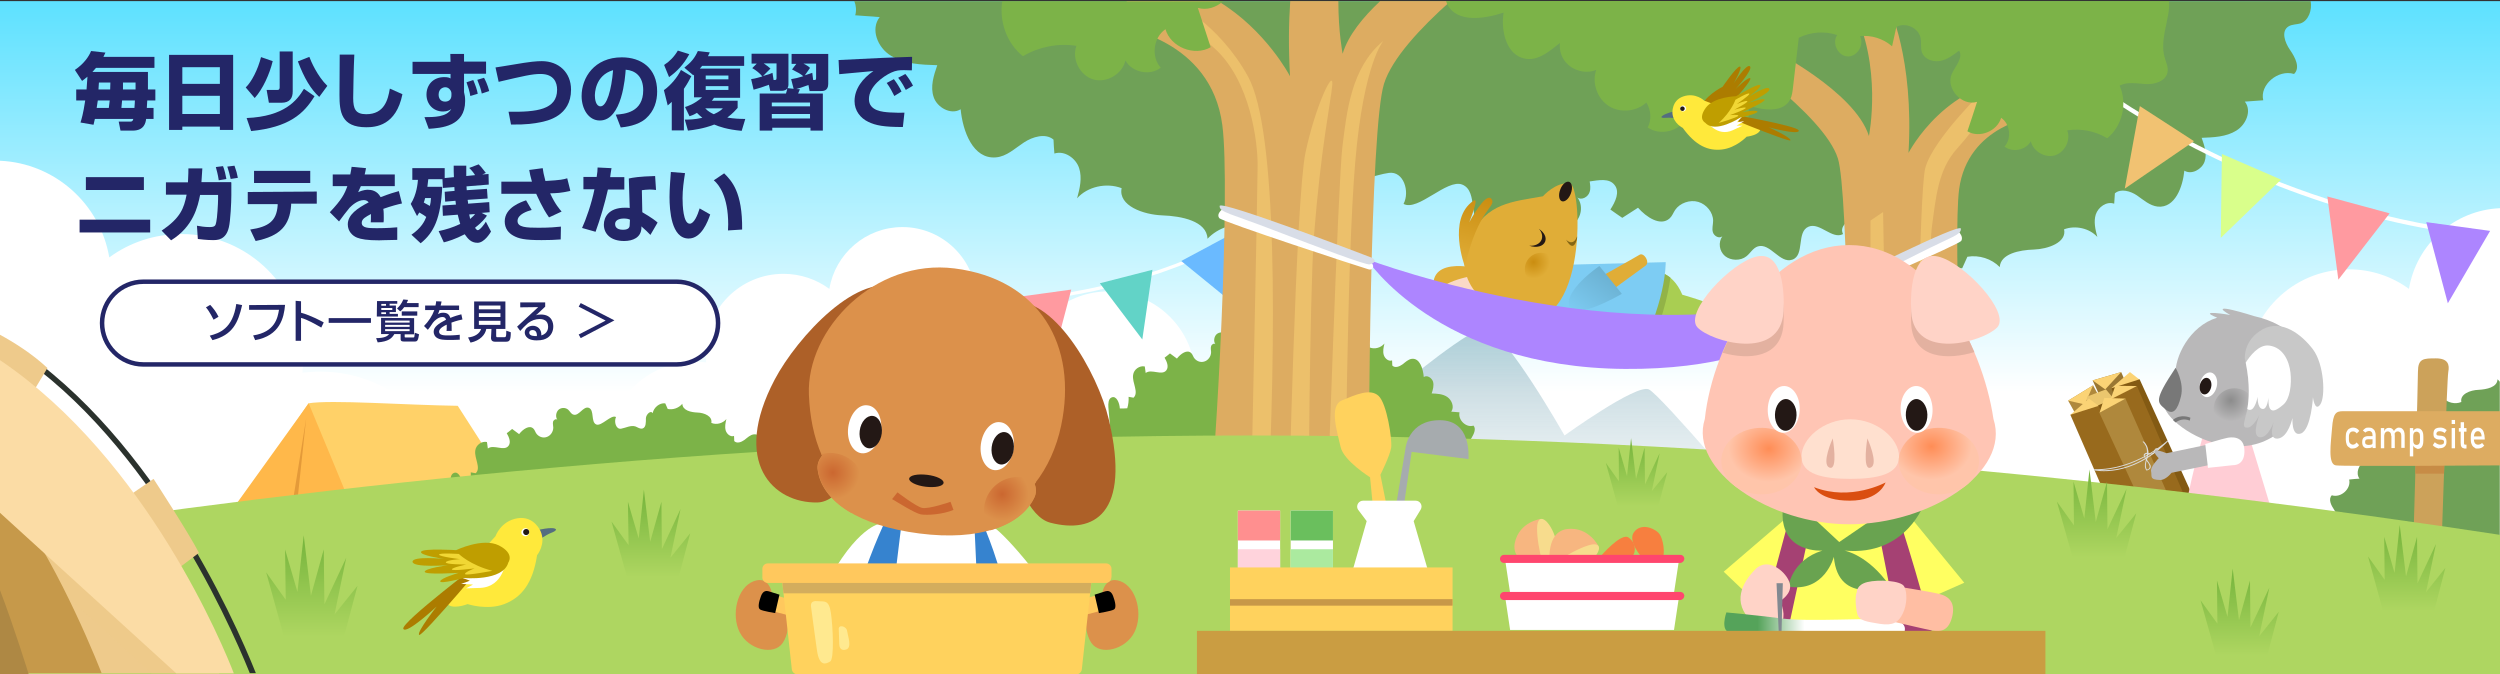 <?xml version="1.0" encoding="utf-8"?>
<!-- Generator: Adobe Illustrator 26.2.1, SVG Export Plug-In . SVG Version: 6.00 Build 0)  -->
<svg version="1.1" id="レイヤー_1" xmlns="http://www.w3.org/2000/svg" xmlns:xlink="http://www.w3.org/1999/xlink" x="0px"
	 y="0px" viewBox="0 0 1112 300" style="enable-background:new 0 0 1112 300;" xml:space="preserve">
<rect x="0" y="0" width="1112" height="300" fill="#333333" stroke="none"/>
<style type="text/css">
	.st0{fill:url(#SVGID_1_);}
	.st1{fill:url(#SVGID_00000012445469226373125350000014772905173984172422_);}
	.st2{fill:url(#SVGID_00000000918580848872331870000000396316593081842307_);}
	.st3{fill:#9A7732;}
	.st4{fill:#AF883C;}
	.st5{fill:#FBD375;}
	.st6{fill:#C39844;}
	.st7{fill:#EBC66E;}
	.st8{fill:#835A13;}
	.st9{fill:#986A1D;}
	.st10{fill:#AD7A26;}
	.st11{fill:#DBDCDC;}
	.st12{fill:#FFCDD5;}
	.st13{fill:#B9B8B9;}
	.st14{fill:#FFFFFF;}
	.st15{fill:#231815;}
	.st16{fill:#787878;}
	.st17{fill:url(#SVGID_00000002376874808931982180000015679936622351515282_);}
	.st18{fill:#C8C8C8;}
	.st19{fill:url(#SVGID_00000048489389042299038060000013166504364280128954_);}
	.st20{fill:#FFD168;}
	.st21{fill:#FFB84A;}
	.st22{fill:#E49A39;}
	.st23{fill:url(#SVGID_00000162312073834631860090000017909750992736546694_);}
	.st24{fill:#7CB348;}
	.st25{fill:#6FA157;}
	.st26{fill:#FF9AA0;}
	.st27{fill:#62D3C7;}
	.st28{fill:#6ABAFF;}
	.st29{fill:#AD85FF;}
	.st30{fill:#D9FF8B;}
	.st31{fill:#F1C272;}
	.st32{fill:#DDAC61;}
	.st33{fill:#ECC06B;}
	.st34{fill:#A8CCE0;}
	.st35{fill:#E0AD37;}
	.st36{fill:#A9CE52;}
	.st37{fill:#92B347;}
	.st38{fill:#7DCCF3;}
	.st39{fill:#FAD9C7;}
	.st40{fill:url(#SVGID_00000103241150776242245940000011265996631707013008_);}
	.st41{fill:url(#SVGID_00000145020704301598177240000014507085564356760738_);}
	.st42{fill:url(#SVGID_00000173864933184545680210000000203050436181965983_);}
	.st43{fill:#856615;}
	.st44{fill:#5D9DF3;}
	.st45{fill:#D8DDE7;}
	.st46{fill:#546D80;}
	.st47{fill:#AC7C00;}
	.st48{fill:#FFE93B;}
	.st49{fill:#BF9E00;}
	.st50{fill:#F1D734;}
	.st51{fill:#CCA25A;}
	.st52{fill:#C78C46;}
	.st53{fill:#AED661;}
	.st54{fill:#EECA8B;}
	.st55{opacity:0.45;fill:#EECA8B;enable-background:new    ;}
	.st56{fill:#C6994A;}
	.st57{fill:#AE8844;}
	.st58{fill:#2B322D;}
	.st59{fill:#FBDCA5;}
	.st60{fill:url(#SVGID_00000181793983622327239440000004454424692940617634_);}
	.st61{fill:#AD6028;}
	.st62{fill:#3683CF;}
	.st63{fill:#DC914B;}
	.st64{fill:url(#SVGID_00000095332020380865391610000009602318599505601161_);}
	.st65{fill:url(#SVGID_00000103950556192810763340000009854541161811247275_);}
	.st66{fill:#CB6730;}
	.st67{fill:#205EAC;}
	.st68{fill:#FFC85D;}
	.st69{fill:#FFD25D;}
	.st70{fill:#D3AD5D;}
	.st71{fill:#FFE98F;}
	.st72{fill:#FFFF61;}
	.st73{fill:#A54173;}
	.st74{fill:#69A350;}
	.st75{fill:#FFC5B4;}
	.st76{fill:#FFE0CF;}
	.st77{fill:url(#SVGID_00000026141409898091328570000000466523508688107177_);}
	.st78{fill:url(#SVGID_00000105421422366613199020000006400407124249557153_);}
	.st79{fill:#E3B1A0;}
	.st80{fill:#FFD3C7;}
	.st81{fill:#DA4E10;}
	.st82{fill:url(#SVGID_00000139295852275660926500000016937644610699776904_);}
	.st83{fill:#828991;}
	.st84{fill:#FFBEA3;}
	.st85{fill:#FFD3DC;}
	.st86{fill:#FF8F8F;}
	.st87{fill:#ABEA9F;}
	.st88{fill:#6ABF5D;}
	.st89{fill:#A6ABAE;}
	.st90{fill:#C79848;}
	.st91{fill:#F7B680;}
	.st92{fill:#F7DC8D;}
	.st93{fill:#F77F3F;}
	.st94{fill:#FF466E;}
	.st95{fill:#CA9D42;}
	.st96{fill:#232667;}
	.st97{enable-background:new    ;}
	.st98{fill:url(#SVGID_00000106830015425256595550000012735045566324245919_);}
	.st99{fill:url(#SVGID_00000136375779411277433570000007596945975993848974_);}
	.st100{fill:url(#SVGID_00000100349133966863548220000002644556223315852181_);}
	.st101{fill:url(#SVGID_00000031188369047878142830000008518215010385311892_);}
	.st102{fill:url(#SVGID_00000063629701872850731370000015152153969531134386_);}
</style>
<linearGradient id="SVGID_1_" gradientUnits="userSpaceOnUse" x1="556" y1="61.365" x2="556" y2="298.965" gradientTransform="matrix(1 0 0 -1 0 299.465)">
	<stop  offset="0.268" style="stop-color:#FFFFFF"/>
	<stop  offset="1" style="stop-color:#5DE1FF"/>
</linearGradient>
<rect y="0.5" class="st0" width="1112" height="237.6"/>
<linearGradient id="SVGID_00000127037358051544982960000010031840538136346781_" gradientUnits="userSpaceOnUse" x1="375.533" y1="94.365" x2="375.533" y2="198.465" gradientTransform="matrix(1 0 0 -1 47.667 299.465)">
	<stop  offset="0.263" style="stop-color:#FFFFFF"/>
	<stop  offset="1" style="stop-color:#FFFFFF"/>
</linearGradient>
<path style="fill:url(#SVGID_00000127037358051544982960000010031840538136346781_);" d="M547.7,176.5c-7.6,0-14.5,3-19.6,7.9
	c2.3-4.9,3.6-10.4,3.6-16.2c0-21.3-17.3-38.6-38.6-38.6c-18.3,0-33.5,12.7-37.6,29.7c-3.6-6.8-10.7-11.4-18.9-11.4
	c-1.9,0-3.8,0.3-5.6,0.8c2.2-4.4,3.4-9.4,3.4-14.7c0-18.2-14.8-33-33-33c-16.3,0-29.9,11.9-32.5,27.5c-5.7-4.2-12.8-6.7-20.4-6.7
	c-19.2,0-34.7,15.5-34.7,34.7c0,1.6,0.1,3.2,0.3,4.7c-1.7-0.2-3.4-0.3-5.1-0.3c-21.3,0-38.6,17.3-38.6,38.6c0,1.9,0.1,3.8,0.4,5.6
	H576c0-0.1,0-0.3,0-0.4C575.9,189.1,563.2,176.5,547.7,176.5z"/>
<linearGradient id="SVGID_00000078002387999241720760000006193320176635717511_" gradientUnits="userSpaceOnUse" x1="1027.3" y1="71.465" x2="1027.3" y2="206.865" gradientTransform="matrix(1 0 0 -1 0 299.465)">
	<stop  offset="0.263" style="stop-color:#FFFFFF"/>
	<stop  offset="1" style="stop-color:#FFFFFF"/>
</linearGradient>
<path style="fill:url(#SVGID_00000078002387999241720760000006193320176635717511_);" d="M1112,92.6c-20.5,0.9-37.2,16.1-40.5,35.9
	c-7.5-5.5-16.7-8.7-26.7-8.7c-25.1,0-45.4,20.3-45.4,45.4c0,2.1,0.2,4.1,0.4,6.1c-2.2-0.3-4.4-0.5-6.7-0.5
	c-27.9,0-50.5,22.6-50.5,50.5c0,2.3,0.2,4.5,0.5,6.7H1112V92.6z"/>
<g>
	<g>
		<polygon class="st3" points="968.3,222.1 943.5,165.5 930.8,169.2 956.3,224.8 		"/>
		<polygon class="st4" points="965,221.7 950.7,188.9 950.3,189 964.6,221.8 		"/>
		<polygon class="st4" points="957.1,206.9 942.9,174.1 942.4,174.3 956.7,207.1 		"/>
		<polygon class="st4" points="951.2,207.3 936.4,174.7 936,174.9 950.8,207.5 		"/>
		<polygon class="st4" points="953.7,209.1 938.9,176.5 938.5,176.7 953.3,209.3 		"/>
		<polygon class="st5" points="930.8,169.2 936.4,173.2 943.5,165.5 		"/>
		<polygon class="st4" points="950.1,232.4 919.9,178.2 931,171.4 960,225.4 		"/>
		<polygon class="st6" points="951.9,229.7 934.3,198.4 934.7,198.2 952.3,229.6 		"/>
		<polygon class="st6" points="944.9,214.6 927.3,183.3 927.7,183.1 945.3,214.4 		"/>
		<polygon class="st6" points="947.7,208.3 930.7,176.7 931.1,176.5 948.1,208.1 		"/>
		<polygon class="st6" points="947.6,211.2 930.5,179.6 930.9,179.4 948,211 		"/>
		<polygon class="st5" points="931,171.4 927.3,179.9 919.9,178.2 		"/>
		<polygon class="st7" points="936.7,173.2 940.3,177.5 927.9,182.7 928.3,176.4 		"/>
		<polygon class="st8" points="947.2,192.2 940.3,177.3 927.9,182.6 934.8,197.5 		"/>
		<polygon class="st5" points="939.1,172.7 947.4,165.5 951.6,168.8 948.9,177.6 		"/>
		<polygon class="st8" points="977.4,225.2 951.7,168.7 939.1,172.7 963.1,227.8 		"/>
		<polygon class="st5" points="920.9,184.5 929.2,177.3 933.4,180.5 930.6,189.4 		"/>
		<polygon class="st9" points="959.2,237 933.5,180.5 920.9,184.5 944.9,239.6 		"/>
		<polygon class="st5" points="950.5,171.7 940.9,171.6 938.8,177.6 947.3,181.9 		"/>
		<polygon class="st9" points="962.9,234.8 938.7,177.7 950.5,171.7 975.5,229.5 		"/>
		<polygon class="st10" points="963.6,230.9 950,197.9 950.4,197.7 964,230.8 		"/>
		<polygon class="st10" points="959.5,216.3 945.8,183.3 946.3,183.1 959.9,216.1 		"/>
		<polygon class="st5" points="945.4,177.3 936,177 933.9,183.5 942.6,187.5 		"/>
		<polygon class="st4" points="959.8,239.7 933.8,183.6 945.4,177.3 970.1,233.2 		"/>
		<path class="st11" d="M931.4,209.2c0.2,0,16.5,3.9,33-13l0,0l-0.3-0.3c-0.1,0.1-14.2,13.2-32.6,12.8L931.4,209.2z M934.2,209.1
			c11.5-0.6,21-6.1,26.1-9.7C949.3,208.7,939,209.4,934.2,209.1z"/>
		<path class="st11" d="M953,196.5c0.7,0.6,1.1,1.3,1.5,2c0.4,1,0.5,2,0.5,2.9c-0.5,0-0.9,0.1-1.3,0.6c-0.3,0.3-0.2,0.8,0,1.2
			s0.5,0.8,0.8,1.3c-0.4,1.4-0.7,2.8-0.2,4c0.1,0.2,0.2,0.5,0.4,0.7l0.1,0.1h0.1c0.9-0.3,1.5-0.7,1.7-1.2c0.1-0.4,0.1-0.9-0.1-1.3
			c-0.3-0.6-0.8-1.3-1.3-2c-0.1-0.1-0.2-0.2-0.2-0.3c0.2-0.6,0.3-1.2,0.4-1.8c0-0.3,0-0.6,0.1-0.8c0.1,0,0.3,0,0.5,0.1
			c0.7,0.1,1.5,0.3,2.2-0.4c0.3-0.2,0.3-0.6,0.4-0.9c0.1-0.4,0.2-0.7,0.4-0.8s0.6-0.1,1.2,0.1l0.1-0.4c-0.7-0.2-1.2-0.3-1.5-0.1
			c-0.4,0.2-0.5,0.7-0.6,1.1c-0.1,0.3-0.1,0.6-0.3,0.7c-0.5,0.5-1.1,0.4-1.8,0.3c-0.2,0-0.3,0-0.5-0.1c0-1.1-0.2-2.2-0.6-3.1
			c-0.4-0.8-0.9-1.6-1.6-2.1L953,196.5z M954.1,203.1c-0.1-0.3-0.2-0.6,0-0.8c0.2-0.3,0.6-0.4,0.9-0.4c0,0.3,0,0.6-0.1,0.8
			c-0.1,0.4-0.2,0.9-0.3,1.4C954.4,203.6,954.2,203.3,954.1,203.1z M954.7,208.4c-0.4-1-0.2-2.2,0.1-3.5c0,0,0,0,0,0.1
			c0.5,0.6,1,1.3,1.2,1.9c0.2,0.4,0.2,0.8,0.1,1.1c-0.1,0.4-0.5,0.7-1.2,0.9C954.9,208.7,954.8,208.5,954.7,208.4z"/>
	</g>
	<g>
		<path class="st12" d="M1010,225.7L999.8,192l-19.7,1.2c0,0-4.7,15.3-7.9,32.6L1010,225.7L1010,225.7z"/>
		<path class="st13" d="M1002.6,140.6L1002.6,140.6c0,0-22.2-7.1-10.6-0.5c0,0-15.6-2.7-5.8,1.2l0,0c-12.5,3.8-19,17.8-18.5,25.3
			c0,0-0.3,4.2-4.8,10.8c-6.3,9.3,42.7,42.5,61.7,0.1C1024.6,177.5,1035.6,148.1,1002.6,140.6z"/>
		<path class="st14" d="M986,172c-0.7,3-2.9,5-4.9,4.6c-2-0.5-3.2-3.3-2.5-6.3s2.9-5,4.9-4.6C985.6,166.2,986.7,169,986,172z"/>
		<path class="st15" d="M983.5,172.3c-0.5,2-1.9,3.4-3.3,3.1c-1.4-0.3-2.1-2.2-1.7-4.2c0.5-2,1.9-3.4,3.3-3.1
			C983.2,168.4,984,170.3,983.5,172.3z"/>
		<path class="st16" d="M974,187.1l0.3-1.3c0,0-4.3-2-7.8,1c0.4,0.4,0.8,0.7,1.2,1.1C969.3,186.8,971.5,186,974,187.1z"/>
		<path class="st13" d="M983.4,206.7l-0.7-9.1l-19,4l0,0c-2.4-1-4.7-1.6-5.2-1c-0.7,0.9,1.7,3.2,1.7,3.2s-3.9,3.9-3.4,5.9
			s-1,3.7,4.1,3.8c1.4,0,3.3-1.1,5-3.2L983.4,206.7z"/>
		<path class="st16" d="M967.7,163.6c0,0,3.9,6.5,2.4,12.7s-3.6,8.7-7.1,5.6C959.6,178.9,957.8,178.4,967.7,163.6z"/>
		
			<radialGradient id="SVGID_00000023268468480861623330000009244686038767521980_" cx="895.937" cy="190.95" r="9.309" gradientTransform="matrix(0.891 0.454 0.454 -0.891 107.293 -58.506)" gradientUnits="userSpaceOnUse">
			<stop  offset="0" style="stop-color:#8C8C8C"/>
			<stop  offset="1" style="stop-color:#B9B8B9"/>
		</radialGradient>
		<path style="fill:url(#SVGID_00000023268468480861623330000009244686038767521980_);" d="M1002.2,186.2c-2.3,4.6-7.9,6.4-12.5,4.1
			c-4.6-2.3-6.4-7.9-4.1-12.5c2.3-4.6,7.9-6.4,12.5-4.1C1002.7,176,1004.5,181.7,1002.2,186.2z"/>
		<path class="st18" d="M998.9,184.9c0,0,3.4-9.3-0.4-25.6c0,0-0.6-8.1,7.9-12.8s17.4,2.3,22.4,8.9c5,6.6,5.7,21.3,3.2,24.6
			c-2.4,3.3-3.2-3.3-3.2-3.3s-0.8,14.3-5.3,16.1c-4.4,1.7-3.8-7-3.8-7s-1.8,8.8-6.6,9.3c-4.9,0.4-1.2-8.9-1.2-8.9s-2.6,8.7-6.7,8.3
			c-4-0.4-0.2-9.9-0.2-9.9s-2.8,5.6-5.3,5.6C997.3,190.4,998.1,188.3,998.9,184.9z"/>
		<path class="st14" d="M1018.8,165.7c-0.6-5.2-3.3-11.2-9.5-12c-4.7-0.6-8.7,4.9-10.4,7.6c2,9.8,1.4,16.8,0.7,20.6
			c0.6,0.5,1.1,0.4,1.1,0.4c2.4,0.2,3.5-5.8,3.5-5.8s-0.2,5,2.1,5.4s2.7-5.2,2.7-5.2s-0.2,3.9,0.8,5.2c1,1.4,2.9,0.6,5.8-1.9
			C1018.6,177.5,1019.4,170.9,1018.8,165.7z"/>
		<path class="st14" d="M980.9,197.5l1.2,10.6l11.2-1.2c0,0,5.5,0.4,5-7.1c-0.4-6.1-6.1-5.4-7.8-5
			C988.8,195.1,980.9,197.5,980.9,197.5z"/>
	</g>
</g>
<linearGradient id="SVGID_00000103229643073411027490000004140747692377343387_" gradientUnits="userSpaceOnUse" x1="2754.632" y1="65.565" x2="2754.632" y2="227.965" gradientTransform="matrix(-1 0 0 -1 2856.182 299.465)">
	<stop  offset="0.263" style="stop-color:#FFFFFF"/>
	<stop  offset="1" style="stop-color:#FFFFFF"/>
</linearGradient>
<path style="fill:url(#SVGID_00000103229643073411027490000004140747692377343387_);" d="M0,71.5c24.5,1.1,44.6,19.3,48.6,43
	c9-6.6,20.1-10.4,32-10.4c30.1,0,54.4,24.4,54.4,54.4c0,2.5-0.2,4.9-0.5,7.3c2.6-0.3,5.3-0.5,8-0.5c33.4,0,60.6,27.1,60.6,60.6
	c0,2.7-0.2,5.4-0.5,8H0V71.5z"/>
<g>
	<path class="st20" d="M137.2,179.4c9.9-1.7,43.5,0.8,66.4,1.1l36.8,57.3l-148.3,4.4C101.8,229.2,128.3,193.1,137.2,179.4z"/>
	<path class="st21" d="M88.7,247l48.6-67.6c0,0,15.8,37.9,28,67.6H88.7z"/>
	<polygon class="st22" points="136.2,186 129.7,247 126.4,247 	"/>
</g>
<linearGradient id="SVGID_00000047758442174963461230000001267817299417273472_" gradientUnits="userSpaceOnUse" x1="669.9" y1="69.313" x2="669.9" y2="153.479" gradientTransform="matrix(1 0 0 -1 0 299.465)">
	<stop  offset="0" style="stop-color:#85AFBC;stop-opacity:0"/>
	<stop  offset="1" style="stop-color:#85AFBC;stop-opacity:0.6"/>
</linearGradient>
<path style="fill:url(#SVGID_00000047758442174963461230000001267817299417273472_);" d="M555.2,229.9c0,0,94.3-85.2,105.5-83.9
	c8.7,1,35.2,47.7,35.2,47.7s32-23.1,37.5-20.5c5.5,2.7,51.2,56.8,51.2,56.8S555.2,230.4,555.2,229.9z"/>
<path class="st24" d="M495.1,200.4c-2.8-0.1-5.5-2.9-4.8-6c1.3-0.1,2.6-0.2,3.8-0.4c-0.4-4.3-0.7-8.6-1.1-12.9
	c-0.1-1.6,0-3.7,1.4-4.3c2.2-1,3.6,2.5,3.7,4.9c1.1,0,2.2,0,3.3-0.1c0.5-1.6,0.7-3.4,0.6-5.1c0.7,0.1,1.5,0.3,2.2,0.4
	c2.5-2.4-0.7-6.6-0.2-10.1c0.3-2.5,2.9-4.3,5.2-3.8c0.1,1,0.3,2,0.4,2.9c2.6-2,7.2,1.4,9.2-1.2c1.2-1.6,0.2-3.9-0.8-5.6
	c0.8-0.6,1.6-1.2,2.4-1.9c1,0.8,2.1,1.5,3.1,2.3c1.6-2.1,4.6-4.3,6.4-2.4c0.5,0.5,0.7,1.2,1.1,1.9c1,1.6,3,2.4,4.7,1.8
	c1.7-0.5,3-2.3,3-4.2c0-0.9-0.3-1.7,0-2.6c0.2-0.8,1.3-1.5,1.9-0.9c-0.9-1.3-0.6-3.3,0.5-4.4c1.2-1.1,3.1-1.1,4.3-0.1
	c0.8,0.7,1.3,1.9,2.3,2.2c2.5,0.9,4.4-3.9,6.9-3c2.6,1,0.8,6.3,3.3,7.4c2.3,1,6.7-4.6,8.8-3.3c-1,2.1,0,5.5,2.2,5.2
	c2.2-0.4,4.4-1.7,6.5-1c1,0.4,2,1.2,3.1,0.9c1.6-0.5,1.5-2.8,1.5-4.6c0.1-1.7,2.2-3.7,3-2.2c0.5-2.6,3.1-4.7,5.6-4.4
	c0.4,0.8,0.7,1.7,1.1,2.5c2.3,0.5,4.9-0.4,6.5-2.3c0.1,3,3.9,3.8,6.8,3.9c2.9,0.1,6.7,1.6,6.1,4.6c2.3,1,5.1,0.2,6.7-1.7
	c-0.4,1.7-0.8,3.4-0.3,5.1c0.5,1.6,2.2,3,3.7,2.4c0,0.8,0.1,1.6,0.1,2.3c1.2,1.2,3.1,0.5,4.5-0.5c1.3-1,2.6-2.3,4.2-2.5
	c3.5-0.4,5,4.4,5.3,8.1c1.4-1,3.5,0.3,4.1,2c0.5,1.7,0,3.6-0.6,5.3c2.4,0.1,5,0.2,7,1.6c2,1.4,3.2,4.5,1.7,6.5
	c1.2,0.1,2.5,0.2,3.7,0.3c-0.8,3.4,3,7,6.2,5.9c1.3,1.4,0.2,3.7-0.8,5.4c-1.1,1.6-1.8,4.2-0.2,5.3c0.7,0.5,1.6,0.4,2.4,0.6
	c1.8,0.6,2.6,3,2.3,5h-167C491.4,204.2,492.3,202.4,495.1,200.4z"/>
<path class="st24" d="M202.5,234c-2.8-0.1-5.5-2.9-4.8-6c1.3-0.1,2.6-0.2,3.8-0.4c-0.4-4.3-0.7-8.6-1.1-12.9c-0.1-1.6,0-3.7,1.4-4.3
	c2.2-1,3.6,2.5,3.7,4.9c1.1,0,2.2,0,3.3-0.1c0.5-1.6,0.7-3.4,0.6-5.1c0.7,0.1,1.5,0.3,2.2,0.4c2.5-2.4-0.7-6.6-0.2-10.1
	c0.3-2.5,2.9-4.3,5.2-3.8c0.1,1,0.3,2,0.4,2.9c2.6-2,7.2,1.4,9.2-1.2c1.2-1.6,0.2-3.9-0.8-5.6c0.8-0.6,1.6-1.2,2.4-1.9
	c1,0.8,2.1,1.5,3.1,2.3c1.6-2.1,4.6-4.3,6.4-2.4c0.5,0.5,0.7,1.2,1.1,1.9c1,1.6,3,2.4,4.7,1.8c1.7-0.5,3-2.3,3-4.2
	c0-0.9-0.3-1.7-0.1-2.6c0.2-0.8,1.3-1.5,1.9-0.9c-0.9-1.3-0.6-3.3,0.5-4.4c1.2-1.1,3.1-1.1,4.3-0.1c0.8,0.7,1.3,1.9,2.3,2.2
	c2.5,0.9,4.4-3.9,6.9-3c2.6,1,0.8,6.3,3.3,7.4c2.3,1,6.7-4.6,8.8-3.3c-1,2.1,0,5.5,2.2,5.2c2.2-0.4,4.4-1.7,6.5-1
	c1,0.4,2,1.2,3.1,0.9c1.6-0.5,1.5-2.8,1.5-4.6c0.1-1.7,2.2-3.7,3-2.2c0.5-2.6,3.1-4.7,5.6-4.4c0.4,0.8,0.7,1.7,1.1,2.5
	c2.3,0.5,4.9-0.4,6.5-2.3c0.1,3,3.9,3.8,6.8,3.9c2.9,0.1,6.7,1.6,6.1,4.6c2.3,1,5.1,0.2,6.7-1.7c-0.4,1.7-0.8,3.4-0.3,5.1
	c0.5,1.6,2.2,3,3.7,2.4c0,0.8,0.1,1.6,0.1,2.3c1.2,1.2,3.1,0.5,4.5-0.5c1.3-1,2.6-2.3,4.2-2.5c3.5-0.4,5,4.4,5.3,8.1
	c1.4-1,3.5,0.3,4.1,2c0.5,1.7,0,3.6-0.6,5.3c2.4,0.1,5,0.2,7,1.6c2,1.4,3.2,4.5,1.7,6.5c1.2,0.1,2.5,0.2,3.7,0.3
	c-0.8,3.4,3,7,6.2,5.9c1.3,1.4,0.2,3.7-0.8,5.4c-1.1,1.6-1.8,4.2-0.2,5.3c0.7,0.5,1.6,0.4,2.4,0.6c1.8,0.6,2.6,3,2.3,5h-167
	C198.8,237.8,199.7,235.9,202.5,234z"/>
<g>
	<path class="st25" d="M1027.8,0.5H840.5H658.4H380c0.8,2,1,4.2,0.4,6.3c3.7,0.3,7.3,0.5,10.9,0.8c-4.2,5.3-1,13.6,5,17.2
		c6,3.7,13.5,4,20.6,4.2c-1.6,4.6-3.2,9.6-1.6,14.2c1.5,4.6,7.7,8.1,12,5.4c0.9,9.6,5.4,22.3,15.7,21.4c4.8-0.4,8.4-4,12.4-6.6
		c3.9-2.6,9.7-4.3,13.2-1.3c0.1,2.1,0.2,4.1,0.4,6.2c4.5-1.5,9.6,2.1,11,6.5c1.4,4.3,0.3,9-0.9,13.4c4.6-5.2,13-7.1,19.8-4.5
		c-1.6,7.8,9.7,11.8,18.1,12.1c8.5,0.3,19.8,2.5,20.1,10.4c4.7-5,12.3-7.4,19.2-6.1c1.1,2.3,2,4.5,3.1,6.8
		c7.6,0.6,15.3-4.8,16.7-11.8c2.4,4,8.8-1.2,9-5.8c0.2-4.6-0.3-10.9,4.4-12.2c3.1-0.8,6,1.4,9.1,2.3c6.3,1.9,12.7-1.6,19.2-2.5
		s9.4,8.3,6.5,13.8c6.4,3.5,19.3-11.3,26.1-8.6c7.5,3,2.1,17,9.8,19.6c7.3,2.5,13-10.2,20.4-8c3,0.9,4.4,4,6.9,5.9
		c3.5,2.8,9.2,2.7,12.6-0.1c3.4-2.9,4.2-8.2,1.5-11.7c1.8,1.5,4.9-0.2,5.5-2.5c0.5-1.5,0.2-3.1,0-4.6c4.2-0.6,8.6-1.5,11,1.5
		c2.6,3.1,0.4,7.6-1.8,11c1.7,1.2,3.5,2.5,5.3,3.7c2.3-1.5,4.6-3,7-4.5c3.6,4.1,10,8.5,14.1,4.7c1.1-1,1.6-2.5,2.4-3.7
		c2.1-3.1,6.6-4.7,10.3-3.6s6.6,4.7,6.6,8.4c0,1.7-0.6,3.5-0.1,5.1c0.5,1.7,2.8,3,4.2,1.8c-1.9,2.7-1.4,6.6,1.2,8.8
		c2.6,2.1,6.9,2.2,9.5,0.1c1.8-1.4,2.9-3.7,5.1-4.4c5.5-1.7,9.8,7.8,15.3,5.9c5.7-1.9,1.7-12.4,7.3-14.7c5-2,10.5,5.9,15.3,3.3
		c-2.2-4.1,4.2-7.9,9.1-7.2c4.8,0.7,9.8,3.3,14.4,1.9c2.2-0.7,4.4-2.3,6.8-1.7c3.6,0.9,3.2,5.6,3.4,9.1c0.1,3.5,4.9,7.4,6.8,4.3
		c1.1,5.2,6.8,9.3,12.5,8.8c0.8-1.7,1.5-3.4,2.3-5.1c5.2-0.9,10.8,0.9,14.4,4.6c0.3-5.9,8.7-7.6,15.1-7.8c6.4-0.2,14.8-3.2,13.5-9
		c5-1.9,11.3-0.5,14.8,3.4c-0.9-3.3-1.7-6.8-0.7-10c1.1-3.3,4.8-6,8.2-4.8c0.1-1.5,0.2-3.1,0.3-4.6c2.6-2.3,7-1,9.8,0.9
		c2.9,2,5.7,4.6,9.3,5c7.7,0.7,11.1-8.8,11.8-16c3.2,2,7.8-0.6,9-4s-0.1-7.2-1.3-10.6c5.3-0.2,10.9-0.4,15.4-3.2
		c4.4-2.7,7-8.9,3.8-12.9c2.7-0.2,5.5-0.4,8.2-0.6c-1.7-6.8,6.6-13.9,13.7-11.7c2.9-2.8,0.5-7.4-1.8-10.7c-2.3-3.3-4.1-8.4-0.6-10.5
		c1.5-0.9,3.6-0.8,5.3-1.3C1026.8,9.2,1028.5,4.5,1027.8,0.5z"/>
	<g>
		<path class="st14" d="M445.7,135.2c-25,1.8-42.2,0.1-42.6,0.1s-0.7-0.4-0.7-0.8c0-0.4,0.4-0.7,0.8-0.7c0.9,0.1,91,9,159.6-36.7
			c0.3-0.2,0.8-0.1,1,0.2c0.2,0.3,0.1,0.8-0.2,1C524.5,124.4,478.4,132.8,445.7,135.2z"/>
		<polygon class="st26" points="468.5,159.1 476.5,128.8 452.5,132.1 		"/>
		<polygon class="st27" points="508.1,151 512.6,120 489.2,126 		"/>
		<polygon class="st28" points="549.7,135.9 546.7,104.7 525.4,116.1 		"/>
	</g>
	<g>
		<path class="st14" d="M1112,104c-49.4-3.6-92.9-19.7-121.9-33.3c-35.1-16.5-57.1-33-57.3-33.1c-0.4-0.3-1-0.2-1.3,0.2
			s-0.2,1,0.2,1.3c0.2,0.2,22.4,16.8,57.6,33.3c19.7,9.3,46.1,19.6,76.4,26.5c14.6,3.3,30.2,5.8,46.4,7L1112,104L1112,104z"/>
		<polygon class="st29" points="1088.8,134.9 1107.6,102.7 1079.2,98.8 		"/>
		<polygon class="st26" points="1040.1,124.4 1062.9,94.9 1035.2,87.4 		"/>
		<polygon class="st30" points="987.8,105.8 1014.6,79.9 988.3,68.5 		"/>
		<polygon class="st31" points="945.1,83.9 975.9,62.8 951.8,47.2 		"/>
	</g>
	<g>
		<path class="st32" d="M848.9,68c2.5-42.5-8.8-65.1-8.8-65.1h-16.3c13.8,26.3,7.5,57.6,7.5,57.6c-6.3-20-43.8-38.8-43.8-38.8
			l-21.3-1.3c0,0,45,30,51.3,50.1c4.7,15,5.2,131.5,5.1,158.9H876c-2.7-21.2-7.3-123.9-4.6-145.1c3.8-28.8,33.8-32.5,33.8-32.5
			l-3.8-16.3C866.4,34.3,848.9,68,848.9,68z"/>
		<g>
			<path class="st33" d="M883.6,38.9c0,0-23.5,22.5-27.2,35.7c-2.9,10.2-4.1,128.9-4.5,154.8h8.7c-1-18.1-2.8-116.9-1.4-127.6
				c1.9-14.1,2.8-26.3,11.3-35.7s18.8-24.4,18.8-24.4L883.6,38.9z"/>
			<polygon class="st33" points="837.6,94.3 832,98.1 832,229.4 840,229.4 			"/>
		</g>
		<path class="st24" d="M697.1,11.4c-3.4,4.2-4.6,10.2-1.6,15c2.9,4.7,9.4,6.8,14.5,4.7c-2,5.7,0.4,12.7,5.5,16s12.4,2.6,16.8-1.5
			c2.1,3.3,2.4,7.7,0.6,11.1c5.5,3.8,14,1.8,17.2-4.1c7.7,0.5,12.8,10.9,20.3,9.6c6.2-1.1,8.2-9.1,7.2-15.3
			c6.6,2.2,15.6,3.4,18.7-2.7c0.8-1.6,1-3.4,1.2-5.1c0.9-7.4,1.7-14.9,2.6-22.3c5.2-2.6,11.5-3.1,17.1-1.2c-2.5,3.5,0.3,9.3,4.6,9.5
			c4.3,0.2,7.6-5.2,5.5-9c5.1-0.6,10.4,1.1,14.3,4.5c0.6-2.9,1.3-5.8,1.9-8.6c4-2.3,10,0.4,10.8,5c0.4,2.1-0.1,4.4,0.6,6.4
			c1.2,3,4.9,4.3,8.1,3.7c3.2-0.6,5.8-2.6,8.4-4.6c2,3.3-1.8,7-3.3,10.5c-2.7,6.4,4.6,14.4,11.3,12.3c-1.4,4.4-2.8,8.7-4.3,13.1
			c5.3,3.2,13.3,0,15-6c4,2.7,4.8,9.2,1.5,12.8c3.6,2.8,9.6,1.6,11.7-2.4c1,4.5,6.3,7.6,10.7,6.3c4.4-1.3,7.2-6.8,5.5-11.1
			c6.1-1,12.5,0.3,17.8,3.5c6.7-5.4,9.1-15.5,5.5-23.4c3.5-1.9,7.7-0.9,11.7-0.7s8.8-1.3,9.6-5.2c0.5-2.3-0.7-4.5-1.3-6.8
			c-1.7-6.1,0.5-12.5,1.6-18.8c0.4-2,0.5-4.1,0.4-6.1H689.2C686.5,5.3,687.5,10.4,697.1,11.4z"/>
	</g>
	<g>
		<path class="st32" d="M613.9,0.5c-7.7,7.2-14.2,15.2-16.7,23.4c0,0-1.9-9.6-1.9-23.4h-21.4c-0.7,9.8-0.8,21-0.1,33.4
			c0,0-10.7-20.6-32-33.4h-40.6l-2.7,11.7c0,0,40.2,5,45.2,43.5c3.7,28.3-2.6,145.4-6.1,173.8h71.2c-0.1-36.6,0.6-172.1,6.8-192.2
			c3.5-11.2,16.1-24.8,29.6-36.8C645.2,0.5,613.9,0.5,613.9,0.5z"/>
		<path class="st33" d="M563.8,229.4h-7.5c0,0,3.1-146,3.1-156s-3.1-37.6-19.4-52.1C523.7,6.9,515.5,3.8,515.5,3.8l6.3-3.1
			c0,0,20.1,9.4,33.3,33.3S567.6,149.7,563.8,229.4z"/>
		<g>
			<path class="st24" d="M455,25c7.1-4.2,15.7-5.9,23.8-4.6c-2.2,5.8,1.5,13.1,7.4,14.9s13-2.3,14.4-8.4c2.9,5.3,10.9,7,15.7,3.2
				c-4.4-4.8-3.3-13.5,2.1-17.1c2.3,8,12.9,12.2,20.1,8c-1.9-5.8-3.8-11.7-5.7-17.5c4,1.2,8.1-0.2,11.2-2.9h-98.2
				C444.4,9.5,447.8,19.3,455,25z"/>
			<path class="st24" d="M643.2,0.5c0.2,0.5,0.4,1,0.6,1.5c4.2,8.2,16.3,6.5,25,3.6c-1.3,8.3,1.3,19,9.6,20.5
				c10.1,1.8,16.9-12.1,27.2-12.8c4.2,7.8,15.7,10.5,23,5.5c-2.4-4.6-2.1-10.6,0.8-14.9c5.9,5.6,15.7,6.4,22.5,2
				c2.1-1.4,3.9-3.3,5.3-5.4C757.2,0.5,643.2,0.5,643.2,0.5z"/>
		</g>
		<path class="st33" d="M615.3,18.2c0,0-8.8,10-12.5,54c-3.8,43.9-4.4,157.2-4.4,157.2h-8.2c0,0,5-149.1,6.9-164.1
			S600.8,30.1,615.3,18.2z"/>
		<path class="st33" d="M582,229.4h-8.8c0,0,3.1-140.9,7.5-161.6s12.5-37.6,11.9-30.1s-5,27-8.2,67.8
			C582.5,132.4,582,229.4,582,229.4z"/>
	</g>
	<g>
		<g>
			<path class="st34" d="M734.3,119.9c0,0,14.5,6,11.8,19.1s-13.9,22.3-23.5,19.1L734.3,119.9z"/>
			<polygon class="st35" points="741.8,134 765.9,135.9 768,130.2 769.9,139.1 731.8,151 			"/>
			<path class="st36" d="M735.9,120.9c0,0,7.8-0.7,12.4,10.2c6.3,1.8,9.7,3.1,9.7,3.1l2.1,13l-16.3,3.6c0,0-9.2,12.2-20.3,7.6
				L735.9,120.9z"/>
			<path class="st37" d="M731.8,158.9c-2.6,0.6-5.4,0.6-8.4-0.6l12.5-37.5c0,0,3.4-0.3,7.1,2.7C742,130.9,739.2,143.9,731.8,158.9z"
				/>
			<path class="st38" d="M695.2,117.8l45.7-1.2c0,0,0.5,18.9-14.9,45.5l-37.6-28.3L695.2,117.8z"/>
			<path class="st35" d="M659.1,119.8c0,0-23.7-6.8-21.4,8.9c2.4,15.7,21.7,4.7,23.4-4.5L659.1,119.8z"/>
			<path class="st39" d="M657.8,122.2c0,0-19.7,2.8-17.1,9c2.5,6.2,12.3,3.4,19.2-6.3L657.8,122.2z"/>
			<path class="st35" d="M670.4,139.7c0,0-27.3-9.3-16.5-34.6c7.6-15,18.7-15.3,32.4-17.8c0,0,5.7-6.5,11.9-5.7
				C704.3,82.4,706.3,156.2,670.4,139.7z"/>
			<path class="st15" d="M684.5,101.8c1.3,1.4,1.8,3.2,1.2,4.8c-0.8,1.9-3,2.9-5.5,2.7c3.2,1.1,6.3,0.3,7.1-1.9
				C688,105.5,686.8,103.3,684.5,101.8z"/>
			<path class="st15" d="M694.7,89.5c1.3,0.5,3.1-1,4-3.4s0.6-4.7-0.7-5.2s-3.1,1-4,3.4C693.1,86.6,693.4,89,694.7,89.5z"/>
			<path class="st35" d="M706.8,126c0,0,20.6-11.5,22.5-12.7c1.9-1.1,4.8,3.3,2.6,4.9s-21,15.3-21,15.3L706.8,126z"/>
			
				<linearGradient id="SVGID_00000074430777978398685380000006621678484883167666_" gradientUnits="userSpaceOnUse" x1="541.997" y1="3023.008" x2="530.585" y2="3042.775" gradientTransform="matrix(0.992 0.129 -0.129 0.992 568.072 -2945.421)">
				<stop  offset="0" style="stop-color:#6CB2D3"/>
				<stop  offset="1" style="stop-color:#7DCCF3"/>
			</linearGradient>
			<path style="fill:url(#SVGID_00000074430777978398685380000006621678484883167666_);" d="M697.8,134.1c0,0-0.1-6,13.6-15.8
				c10,12.4,10,12.4,10,12.4S696.9,145.1,697.8,134.1z"/>
			
				<radialGradient id="SVGID_00000130622448598851687330000000965644917051038870_" cx="1668.537" cy="2129.38" r="7.268" gradientTransform="matrix(0.126 0.992 -0.992 0.126 2584.238 -1806.872)" gradientUnits="userSpaceOnUse">
				<stop  offset="0" style="stop-color:#CA8D10"/>
				<stop  offset="1" style="stop-color:#E0AD37"/>
			</radialGradient>
			<path style="fill:url(#SVGID_00000130622448598851687330000000965644917051038870_);" d="M686.4,126.9c4-0.5,6.8-4.1,6.3-8.1
				s-4.1-6.8-8.1-6.3s-6.8,4.1-6.3,8.1C678.8,124.6,682.4,127.4,686.4,126.9z"/>
			
				<linearGradient id="SVGID_00000182503898261848249720000002552221707085565612_" gradientUnits="userSpaceOnUse" x1="2285.352" y1="1682.84" x2="2317.769" y2="1682.84" gradientTransform="matrix(-0.247 0.969 -0.969 -0.247 2853.164 -1712.7)">
				<stop  offset="0" style="stop-color:#CA8D10"/>
				<stop  offset="1" style="stop-color:#E0AD37"/>
			</linearGradient>
			<path style="fill:url(#SVGID_00000182503898261848249720000002552221707085565612_);" d="M651.6,118.6c0,0-8.1-21.2,3.8-29.3
				c2.9-2.1-1.9,9.6-1.9,9.6s7.4-13.9,9.9-10.4C665.9,92,657.4,92.7,651.6,118.6z"/>
			<path class="st43" d="M701.5,105.9c-0.5,2.3-1.9,6.1-4.9,0.7c0,0,3.1,3.4,4.9-1.5C701.5,105.4,701.5,105.6,701.5,105.9z"/>
			<polygon class="st44" points="765.9,135.9 766.8,140.1 769.9,139.1 768,130.2 			"/>
		</g>
		<path class="st29" d="M608,115.3c0,0,126.2,47.7,215.2,10.7c0,0-19.7,38.7-100.4,38.1C639.3,163.5,608,115.3,608,115.3z"/>
	</g>
	<path class="st14" d="M608.2,115.8c0,0-63.8-23.5-64.5-22.8s-2.6,2.3-1.4,4c1.2,1.6,63.8,22.1,66.4,22.8
		C611.3,120.5,611.8,117,608.2,115.8z"/>
	<path class="st45" d="M610.1,114.6c0,0-67.3-25.8-67.6-23s5.2,3.5,24.6,11c19.5,7.5,40.8,15.5,42.2,15
		C610.8,117.2,612.9,116,610.1,114.6z"/>
	<path class="st14" d="M822.2,125.9c0,0,48.6-23.5,49.1-22.8c0.5,0.7,2,2.3,1.1,4c-0.9,1.6-48.6,22.1-50.5,22.8
		C819.9,130.6,819.5,127.1,822.2,125.9z"/>
	<path class="st45" d="M820.8,124.7c0,0,51.2-25.8,51.4-23s-3.9,3.5-18.7,11s-31.1,15.5-32.1,15
		C820.2,127.3,818.6,126.1,820.8,124.7z"/>
	<g>
		<path class="st46" d="M745.4,49.3c0,0-6.3,1.5-6.4,2.8c0,0,0,0.5,2,0.3c1.9-0.2,5.5,0.3,5.5,0.3L745.4,49.3z"/>
		<path class="st47" d="M758.6,55c0,0-3.7,0-2.5-6s10.1-10.4,10.1-10.4s6.3-9.2,7.7-9s-2.8,7.6-2.8,7.6s5.7-9.1,7.3-7.7
			c1.5,1.4-6.4,10.1-6.4,10.1s5.5-5.5,6.5-4.8c1,0.6-6.7,9.2-6.7,9.2s5.3-3.7,6-3.1c0.8,0.6-5.7,5.6-5.7,5.6S764.7,57.6,758.6,55z"
			/>
		<path class="st48" d="M743.9,50.4c0,0-0.5-5.7,4.8-7.5c5.5-1.9,9.4,1.9,9.4,1.9s25,9,25,12.2s-6.2,3.8-6.2,3.8s-4.7,5-11,5.7
			c-6.1,0.7-11.7-1.7-17.4-9.6C748.6,56.9,744.3,55,743.9,50.4z"/>
		<path class="st47" d="M764.9,49.9c0,0,35.2,6,35.2,8.2c0.1,2.2-13.4-1.5-13.4-1.5s9.8,4.4,9.7,5.8c-0.1,1.3-35.8-13.5-35.8-13.5
			L764.9,49.9z"/>
		<path class="st14" d="M758.9,53.7c0,0,4.7,7.5,11.9,4.2l4.3-2h-2.7l3.4-2l-3.2,0.5l2.3-2.5l-5.4-0.4L758.9,53.7z"/>
		<path class="st49" d="M758.5,54.6c0,0-3.4-1.6,0.2-6.6c3.6-5,13.5-5.2,13.5-5.2s9.5-5.7,10.7-5c1.2,0.8-5.7,5.7-5.7,5.7
			s9-5.9,9.8-4S777,46,777,46s7.3-2.6,7.9-1.7c0.6,1-10,5.6-10,5.6s6.3-1.2,6.8-0.3s-7.6,2.7-7.6,2.7S762.9,59.6,758.5,54.6z"/>
		<path class="st14" d="M747.4,48.7c0.3,0.7,1,1.1,1.7,0.8s1.1-1,0.8-1.7s-1-1.1-1.7-0.8C747.5,47.2,747.1,48,747.4,48.7z"/>
		<path class="st15" d="M747.4,48.7c0.2,0.5,0.8,0.8,1.3,0.6s0.8-0.8,0.6-1.3s-0.8-0.8-1.3-0.6C747.5,47.6,747.2,48.1,747.4,48.7z"
			/>
		<path class="st50" d="M771.9,44.4c0,0-1.6,5-7.4,10.3c0,0,8.5-2.5,8.7-3.2s-3.7-0.3-3.7-0.3s7-2.5,7-3.2c-0.1-0.7-5.1,0.8-5.1,0.8
			s6.4-3.3,5.8-3.8c-0.6-0.5-4.7,1.3-4.7,1.3s5.9-4,5.6-4.6C777.7,40.9,771.9,44.4,771.9,44.4z"/>
	</g>
</g>
<g>
	<path class="st25" d="M1110.9,168.7c-0.1,3.6-4.9,4.5-8.5,4.7c-3.6,0.1-8.3,1.9-7.6,5.4c-2.8,1.2-6.3,0.3-8.3-2c0.5,2,1,4.1,0.4,6
		c-0.6,2-2.7,3.6-4.6,2.9c-0.1,0.9-0.1,1.9-0.2,2.8c-1.5,1.4-3.9,0.6-5.6-0.6c-1.6-1.2-3.1-0.5-5.1-0.7c-4.3-0.4-6.3,3-6.7,7.3
		c-1.8-1.2-4.4,0.4-5.1,2.4c-0.6,2.1,0,4.3,0.7,6.4c-3,0.1-6.2,0.3-8.7,1.9c-2.5,1.6-3.9,5.3-2.1,7.7c-1.5,0.1-3.1,0.2-4.6,0.4
		c1,4.1-3.7,8.3-7.7,7c-1.7,1.7-0.3,4.5,1,6.4c1.3,2,2.3,5.1,0.3,6.3c-0.9,0.5-2,0.5-3,0.8c-2.3,0.7-3.2,3.6-2.8,6h79.2v-70
		C1111.6,169.4,1111.2,169,1110.9,168.7z"/>
	<path class="st51" d="M1073.5,239.7h12.6c0,0,2.3-71.2,2.9-74.3s0-6-5.5-6s-8,0-8,6S1073.5,239.7,1073.5,239.7z"/>
	<path class="st52" d="M1074.3,210.7c4.2,0,8.5,0,12.8,0c0.3-8.1,0.6-16.8,0.9-24.3c-4.3,0-8.7,0-13,0
		C1074.8,193.9,1074.6,202.6,1074.3,210.7z"/>
	<path class="st32" d="M1112,182.9c-9.9,0-66.9,0-69.8,0c-3.2,0-4.4,0.9-4.9,7.5s-2,16.1,1.7,16.6c3.3,0.5,61.5,0.1,73,0L1112,182.9
		L1112,182.9z"/>
	<g>
		<path class="st14" d="M1045.6,199.5c0,0-0.2-0.2-0.7-0.5s-0.9-0.7-1.1-1.3s-0.4-1.3-0.4-2.1v-1.5c0-0.8,0.1-1.5,0.4-2.1
			s0.6-1,1.1-1.3s1.1-0.5,1.8-0.5c0.4,0,0.8,0.1,1.1,0.2s0.7,0.3,0.9,0.5c0.3,0.2,0.5,0.5,0.7,0.8l-1.1,1.1
			c-0.2-0.3-0.5-0.5-0.8-0.7s-0.6-0.2-0.9-0.2c-0.6,0-1,0.2-1.3,0.6c-0.3,0.4-0.5,0.9-0.5,1.6v1.5c0,0.7,0.2,1.3,0.5,1.6
			s0.8,0.6,1.3,0.6c0.3,0,0.6-0.1,0.9-0.3s0.5-0.4,0.7-0.7l1.1,1.2c-0.2,0.3-0.4,0.6-0.7,0.8c-0.3,0.2-0.6,0.4-0.9,0.5
			c-0.4,0.1-0.7,0.2-1.1,0.2C1045.9,199.5,1045.6,199.5,1045.6,199.5z"/>
		<path class="st14" d="M1051.4,198.8c-0.5-0.5-0.7-1.2-0.7-2.1c0-0.9,0.2-1.6,0.6-2s1.1-0.7,1.9-0.7h2.2l0.1,1.4h-2.3
			c-0.4,0-0.7,0.1-0.9,0.3c-0.2,0.2-0.3,0.5-0.3,0.9c0,0.5,0.1,0.8,0.4,1s0.6,0.3,1.2,0.3s1-0.1,1.3-0.2c0.3-0.1,0.4-0.4,0.4-0.7
			l0.2,1.3c-0.1,0.2-0.3,0.4-0.5,0.6c-0.2,0.2-0.4,0.3-0.7,0.3c-0.3,0.1-0.5,0.1-0.9,0.1C1052.5,199.5,1051.8,199.2,1051.4,198.8z
			 M1055.3,193.6c0-0.6-0.1-1-0.4-1.4c-0.3-0.3-0.6-0.5-1.1-0.5c-0.3,0-0.6,0.1-0.9,0.2c-0.3,0.1-0.5,0.3-0.8,0.5l-1.1-0.9
			c0.3-0.4,0.7-0.7,1.1-1s1-0.3,1.6-0.3s1.2,0.1,1.6,0.4s0.8,0.6,1,1.1s0.4,1.1,0.4,1.8v5.8h-1.4L1055.3,193.6L1055.3,193.6z"/>
		<path class="st14" d="M1059,190.4h1.5v9h-1.5V190.4z M1063.6,193.9c0-0.6-0.1-1.1-0.4-1.5c-0.3-0.3-0.6-0.5-1.1-0.5
			s-0.9,0.2-1.1,0.5c-0.3,0.3-0.4,0.7-0.4,1.3l-0.2-1.7c0.2-0.5,0.5-1,0.9-1.3s0.8-0.4,1.3-0.4s1,0.1,1.4,0.4
			c0.4,0.3,0.7,0.7,0.9,1.2c0.2,0.5,0.3,1.2,0.3,2v5.4h-1.5v-5.4H1063.6z M1068.1,193.9c0-0.6-0.1-1.1-0.4-1.5
			c-0.3-0.3-0.7-0.5-1.2-0.5s-0.8,0.2-1.1,0.5c-0.3,0.3-0.4,0.8-0.4,1.4l-0.3-1.7c0.2-0.6,0.6-1.1,1-1.4c0.4-0.3,0.8-0.5,1.3-0.5
			s1,0.1,1.4,0.4c0.4,0.3,0.7,0.7,0.9,1.2c0.2,0.5,0.3,1.2,0.3,2v5.4h-1.5L1068.1,193.9L1068.1,193.9z"/>
		<path class="st14" d="M1071.9,190.4h1.5V203h-1.5V190.4z M1074.1,199.1c-0.4-0.3-0.6-0.6-0.8-1.1l0.1-1.9c0,0.4,0.1,0.7,0.2,1
			s0.3,0.5,0.5,0.6s0.5,0.2,0.8,0.2c0.5,0,0.9-0.2,1.1-0.5c0.3-0.4,0.4-0.9,0.4-1.5V194c0-0.7-0.1-1.2-0.4-1.5s-0.7-0.5-1.1-0.5
			c-0.3,0-0.6,0.1-0.8,0.2s-0.4,0.3-0.5,0.6s-0.2,0.6-0.2,1l-0.2-1.7c0.2-0.5,0.5-0.9,0.9-1.2s0.8-0.4,1.2-0.4c0.5,0,1,0.1,1.4,0.4
			c0.4,0.3,0.7,0.7,0.9,1.2c0.2,0.5,0.3,1.2,0.3,2v2c0,0.8-0.1,1.4-0.3,2c-0.2,0.5-0.5,1-0.9,1.2c-0.4,0.3-0.9,0.4-1.4,0.4
			C1074.9,199.5,1074.4,199.3,1074.1,199.1z"/>
		<path class="st14" d="M1084.7,199.5c0,0-0.2-0.1-0.6-0.2s-0.8-0.3-1.1-0.5c-0.3-0.2-0.7-0.5-0.9-0.8l0.9-1.3
			c0.4,0.4,0.8,0.6,1.2,0.8c0.4,0.2,0.8,0.3,1.2,0.3c0.6,0,1-0.1,1.3-0.3s0.4-0.5,0.4-1c0-0.3-0.1-0.5-0.2-0.6
			c-0.2-0.1-0.4-0.2-0.6-0.3c-0.2,0-0.6-0.1-1-0.1h-0.1h-0.1c0,0,0,0-0.1,0c0,0,0,0-0.1,0c-0.5,0-0.9-0.1-1.3-0.3s-0.6-0.4-0.9-0.7
			c-0.2-0.3-0.3-0.8-0.3-1.5c0-0.6,0.1-1.2,0.3-1.6c0.2-0.4,0.5-0.7,1-0.9c0.4-0.2,1-0.3,1.6-0.3c0.4,0,0.8,0,1.1,0.1
			c0.4,0.1,0.7,0.2,1,0.4s0.6,0.4,0.9,0.6l-0.9,1.3c-0.4-0.3-0.8-0.5-1.1-0.6c-0.4-0.1-0.7-0.2-1.1-0.2c-0.5,0-0.9,0.1-1.1,0.3
			s-0.4,0.5-0.4,0.9c0,0.2,0.1,0.4,0.2,0.5s0.3,0.2,0.5,0.2s0.5,0.1,0.9,0.1h0.1h0.1l0,0l0,0c0.5,0,1,0.1,1.4,0.3
			c0.4,0.1,0.7,0.4,0.9,0.8c0.3,0.4,0.4,0.9,0.4,1.6c0,0.6-0.1,1.2-0.4,1.6c-0.2,0.4-0.6,0.7-1.1,1c-0.5,0.2-1.1,0.3-1.8,0.3
			C1084.9,199.5,1084.7,199.5,1084.7,199.5z"/>
		<path class="st14" d="M1090.5,186.8h1.5v1.8h-1.5V186.8z M1090.5,190.4h1.5v9h-1.5V190.4z"/>
		<path class="st14" d="M1093.7,190.4h3.4v1.6h-3.4V190.4z M1094.9,198.8c-0.3-0.4-0.4-1-0.4-1.8v-9.2h1.5v9.3c0,0.2,0,0.4,0.1,0.5
			s0.2,0.2,0.3,0.2h0.7v1.7h-0.9C1095.6,199.4,1095.2,199.2,1094.9,198.8z"/>
		<path class="st14" d="M1101.2,199.5c0,0-0.2-0.2-0.7-0.5s-0.9-0.8-1.1-1.4c-0.3-0.6-0.4-1.3-0.4-2.2v-1c0-0.9,0.1-1.6,0.4-2.3
			s0.6-1.1,1.1-1.4c0.5-0.3,1.1-0.5,1.7-0.5s1.2,0.2,1.6,0.6c0.5,0.4,0.8,0.9,1,1.6c0.2,0.7,0.4,1.6,0.4,2.5v0.6h-5.1v-1.4h3.7
			c0-0.7-0.2-1.3-0.5-1.7s-0.6-0.6-1.1-0.6c-0.6,0-1,0.2-1.3,0.7c-0.3,0.4-0.5,1.1-0.5,1.9v1.1c0,0.7,0.2,1.3,0.5,1.7
			s0.8,0.6,1.4,0.6c0.3,0,0.6-0.1,0.9-0.2s0.6-0.3,0.8-0.6l1,1.2c-0.4,0.4-0.8,0.8-1.3,1s-0.9,0.3-1.4,0.3
			C1101.6,199.5,1101.2,199.5,1101.2,199.5z"/>
	</g>
</g>
<path class="st53" d="M1112,237.9c-137.8-21-335.9-44.2-556-44.2S137.8,216.9,0,237.9V300h1112V237.9z"/>
<g>
	<path class="st54" d="M97.5,299.4C87,277.1,53.3,212.4,0,172.5v77.1v0.1v49.8h97.5V299.4z"/>
	<path class="st55" d="M0,172.5v65.7l67.3,61.3h30.2C87,277.1,53.3,212.4,0,172.5z"/>
	<path class="st56" d="M45.2,299.4c-6.8-17.1-24.4-57.9-45.2-82.9v33v0.1v49.8H45.2z"/>
	<path class="st57" d="M0,300h12.8c0,0-6.5-21.1-12.8-37.5V300z"/>
	<path class="st58" d="M0,149.7v2.9c63.4,38.1,101,121.8,111.1,146.8h2.7C104.2,275.3,65.6,188.4,0,149.7z"/>
	<path class="st54" d="M0,164.4l14.8,9.8l6.3-10.5c-6.8-6.4-15.2-11.6-21.1-14.8V164.4z"/>
	<path class="st54" d="M57.8,220.2l10.5-7.2c0,0,15.6,24,20.2,32.9l-10.1,7.6L57.8,220.2z"/>
	<path class="st59" d="M0,160.2v67.9l78.4,71.4H104C99.9,288.8,65.6,204.4,0,160.2z"/>
</g>
<linearGradient id="SVGID_00000001653292436958736710000014772792330534486672_" gradientUnits="userSpaceOnUse" x1="289.5" y1="42.765" x2="289.5" y2="81.665" gradientTransform="matrix(1 0 0 -1 0 299.465)">
	<stop  offset="0" style="stop-color:#AED661"/>
	<stop  offset="1" style="stop-color:#75B43C"/>
</linearGradient>
<polygon style="fill:url(#SVGID_00000001653292436958736710000014772792330534486672_);" points="272,232 279.6,242.5 279.3,223.2 
	284.1,239.5 286.4,217.8 289.2,241 294.2,223.2 294.4,244.3 302.7,226.4 298.2,248.1 307,237.2 301.9,256.7 278.9,256.7 "/>
<g>
	<g>
		<path class="st14" d="M440.1,233.1c0,0,7.9,3.8,28.8,32.8l-26.1,9.6l-9.3-40L440.1,233.1z"/>
		<path class="st14" d="M390.8,233.1c0,0-12.1,2.4-26.5,33.4l23.8,8.9l9.3-40L390.8,233.1z"/>
		<path class="st61" d="M400.3,128.6c0,0,8.1,2.6,4.2,16.4c-3.8,13.8-21.1,78.1-40.9,78.5s-38.4-17.9-19-54.7
			C354.6,149.9,382.4,119.6,400.3,128.6z"/>
		<path class="st61" d="M448.4,134.6c0,0-8.4,0.6-7.9,15c0.5,14.3,7.6,78,26.7,82.9c19.2,5,36-3.6,26-45.9
			C488.3,165.8,467.9,129.9,448.4,134.6z"/>
		<path class="st62" d="M452.2,300c-1.5-44.5-19.5-76.5-19.5-76.5l-35.1,1.2c-8,12.5-21.9,52.2-25.7,75.3H452.2z"/>
		<path class="st14" d="M433.5,235.4l0.8,17.4c0,0-21.6,2.4-35.7-0.2L401,233L433.5,235.4z"/>
		<path class="st63" d="M424.6,119.4c-35.4-4.5-66,26.9-64.8,56.2c0.4,9.7,2.1,18.7,5.8,27.1c-1.5,1.9-2.3,4.1-1.9,6.4
			c2,14.2,18.7,24.8,45.3,28.2l0,0l0,0l0,0c26.6,3.4,44.8-3.4,51-15.9c1-2,1-4.1,0.2-6.2c5.8-7.3,9.8-16.3,11.8-25.9
			C479.5,153.8,462.5,124.2,424.6,119.4z"/>
		
			<radialGradient id="SVGID_00000024697962097868655550000001452749137011877013_" cx="835.223" cy="57.334" r="11.79" gradientTransform="matrix(0.992 0.127 0.127 -0.992 -390.068 170.618)" gradientUnits="userSpaceOnUse">
			<stop  offset="0" style="stop-color:#CB6730"/>
			<stop  offset="1" style="stop-color:#DC914B"/>
		</radialGradient>
		<path style="fill:url(#SVGID_00000024697962097868655550000001452749137011877013_);" d="M440.5,218.4c-3.9,5.4-3.6,12.4,0,17.5
			c9.5-2.7,16.3-7.7,19.5-14.4c1-2,1-4.1,0.2-6.2c0.2-0.3,0.4-0.5,0.6-0.8C454.1,210.3,445.2,211.9,440.5,218.4z"/>
		
			<radialGradient id="SVGID_00000170240939690615791390000018058819759997739446_" cx="759.361" cy="57.245" r="11.818" gradientTransform="matrix(0.992 0.127 0.127 -0.992 -390.068 170.618)" gradientUnits="userSpaceOnUse">
			<stop  offset="0" style="stop-color:#CB6730"/>
			<stop  offset="1" style="stop-color:#DC914B"/>
		</radialGradient>
		<path style="fill:url(#SVGID_00000170240939690615791390000018058819759997739446_);" d="M365.4,202c0.1,0.2,0.2,0.5,0.3,0.7
			c-1.5,1.9-2.3,4.1-1.9,6.4c1.1,7.6,6.3,14.1,15,19.1c5-4,7.1-10.9,4.6-17.2C380.5,203.8,372.7,200,365.4,202z"/>
		<path class="st14" d="M450.9,199.3c-0.8,5.9-4.6,10.3-8.7,9.8c-4-0.5-6.7-5.7-5.9-11.6s4.6-10.3,8.6-9.7
			C449,188.2,451.6,193.4,450.9,199.3z"/>
		<path class="st15" d="M450.9,200c-0.5,4-3.1,6.9-5.8,6.6c-2.7-0.3-4.5-3.9-4-7.8c0.5-4,3.1-6.9,5.8-6.6
			C449.7,192.5,451.4,196,450.9,200z"/>
		<path class="st14" d="M391.9,191.8c-0.8,5.9-4.6,10.3-8.7,9.8c-4-0.5-6.7-5.7-5.9-11.6c0.8-5.9,4.6-10.3,8.6-9.7
			C390,180.7,392.6,185.9,391.9,191.8z"/>
		<path class="st15" d="M392.2,192.8c-0.5,4-3.1,6.9-5.8,6.6c-2.7-0.3-4.5-3.9-4-7.8c0.5-4,3.1-6.9,5.8-6.6S392.7,188.8,392.2,192.8
			z"/>
		<path class="st15" d="M419.7,214.8c-0.2,1.5-3.7,2.2-8,1.7c-4.2-0.5-7.5-2.2-7.3-3.6c0.2-1.5,3.7-2.2,8-1.7
			C416.6,211.7,419.9,213.3,419.7,214.8z"/>
		<path class="st66" d="M396.8,222c2.1,1.2,10.1,6.3,12.8,6.8s9.9,0,14.5-2l-1.3-3.6c0,0-9.8,3.4-12.7,2.7
			c-2.8-0.7-10.9-6.9-10.9-6.9L396.8,222z"/>
		<path class="st67" d="M438.4,268.7l-47.2-1.8c0,0-3.5,23.4,21.6,25.6C438,294.8,442,278.4,438.4,268.7z"/>
		<path class="st63" d="M343.5,264.8c0,0-0.8-9-8.2-6.3c-7.4,2.7-10.2,14.9-6.3,22.7s15.3,10.6,19.2,4.7
			C352.2,280.1,352.2,264.4,343.5,264.8z"/>
		
			<rect x="345.5" y="260.3" transform="matrix(0.251 -0.968 0.968 0.251 0.622 539.849)" class="st68" width="7.1" height="18.4"/>
		<path class="st63" d="M490.1,264.8c0,0,0.8-9,8.2-6.3c7.4,2.7,10.2,14.9,6.3,22.7c-3.9,7.8-15.3,10.6-19.2,4.7
			C481.4,280.1,481.4,264.4,490.1,264.8z"/>
		
			<rect x="475.3" y="265.9" transform="matrix(0.968 -0.251 0.251 0.968 -52.086 130.119)" class="st68" width="18.4" height="7.1"/>
		<path d="M488.8,272.7l-1.9-8.2c0,0,3.8-1.2,4.8-1.5s2.5-0.3,3.4,2.1s1.6,5.3,0.4,6C494.4,271.8,488.8,272.7,488.8,272.7z"/>
		<path class="st69" d="M481.2,297.7c-0.1,1.3-1.3,2.3-2.6,2.3H354.8c-1.3,0-2.5-1.1-2.6-2.3l-4.2-38.4c-0.1-1.3,0.8-2.3,2.1-2.3
			h133.2c1.3,0,2.2,1.1,2.1,2.3L481.2,297.7z"/>
		<path class="st70" d="M483.3,256.9H350.1c-1.3,0-2.2,1.1-2.1,2.3l0.5,4.7h136.4l0.5-4.7C485.6,257.9,484.6,256.9,483.3,256.9z"/>
		<path class="st68" d="M494.3,256.9c0,1.3-1.1,2.4-2.4,2.4H341.5c-1.3,0-2.4-1.1-2.4-2.4V253c0-1.3,1.1-2.4,2.4-2.4H492
			c1.3,0,2.4,1.1,2.4,2.4v3.9H494.3z"/>
		<path d="M344.8,272.7l1.9-8.2c0,0-3.8-1.2-4.8-1.5s-2.5-0.3-3.4,2.1s-1.6,5.3-0.4,6C339.2,271.8,344.8,272.7,344.8,272.7z"/>
	</g>
	<path class="st71" d="M363.4,289.4c0,0-2.4-17.3-2.6-19.1c-0.3-1.8,0-3.2,2.9-2.9s5-0.9,5.9,5.3c0.9,6.2,1.5,20.3-0.3,21.5
		C367.5,295.3,364.5,296.8,363.4,289.4z"/>
	<path class="st71" d="M373.1,280.3c0,0,0.2,5.3,0.2,6.2c0,0.9,0.4,3.3,3.1,2.4s0.7-6,0.4-8.2C376.6,278.5,372.6,277.4,373.1,280.3z
		"/>
	<g>
		<polygon class="st72" points="845,224.2 873.7,259.2 844.3,272.2 839.6,232.4 		"/>
		<polygon class="st72" points="796.3,228.9 766.7,254.3 787.5,274.1 810,239.2 		"/>
		<polygon class="st72" points="857.6,290 839.6,225 802.2,226.3 787.5,290 		"/>
		<g>
			<path class="st73" d="M861.6,290c-8.3-34.5-19.1-66.1-19.1-66.1l-9.2,0.7l12.9,65.4H861.6z"/>
			<polygon class="st73" points="793.2,290 807.2,225.4 798,222.5 779.8,290 			"/>
		</g>
		<path class="st74" d="M802.2,226.3l15.9,14.8l18.7-12.8l19.4-5c0,0-8,24.2-35.8,21.6c0,0,10.4,1.8,20,15.5c0,0-22.8,9.5-24.7-12.7
			c0,0-4.2,16-20.2,13.2c0,0,1.4-11.8,15.1-16c0,0-18.4,1.4-17.7-17.2s7.8-18.6,7.8-18.6L802.2,226.3z"/>
		<path class="st75" d="M886.7,186.4c7.7,23.7-28.7,46.8-64.2,46.8s-71.4-24.2-64.2-46.8C762,152,787,109,822.5,109
			S881.6,152.3,886.7,186.4z"/>
		<path class="st76" d="M844.7,203.1c0,7.9-9.7,9.9-21.7,9.9s-21.7-2-21.7-9.9s9.7-16.6,21.7-16.6S844.7,195.2,844.7,203.1z"/>
		
			<radialGradient id="SVGID_00000148639394648632127850000016162109979908953248_" cx="1124.755" cy="-275.276" r="17.872" gradientTransform="matrix(0.891 0.375 0.454 -0.736 -18.041 -425.822)" gradientUnits="userSpaceOnUse">
			<stop  offset="0" style="stop-color:#FF8D56"/>
			<stop  offset="1" style="stop-color:#FFC5AA"/>
		</radialGradient>
		<path style="fill:url(#SVGID_00000148639394648632127850000016162109979908953248_);" d="M878.3,211.8c-4.5,7.3-15.2,10.2-24,6.5
			s-12.3-12.6-7.8-19.9c4.5-7.3,15.2-10.2,24-6.5S882.8,204.5,878.3,211.8z"/>
		
			<radialGradient id="SVGID_00000072278787820190055190000009054706849827235973_" cx="6013.208" cy="2214.142" r="17.872" gradientTransform="matrix(-0.891 0.375 -0.454 -0.736 7149.715 -425.822)" gradientUnits="userSpaceOnUse">
			<stop  offset="0" style="stop-color:#FF8D56"/>
			<stop  offset="1" style="stop-color:#FFC5AA"/>
		</radialGradient>
		<path style="fill:url(#SVGID_00000072278787820190055190000009054706849827235973_);" d="M767.6,211.8c4.5,7.3,15.2,10.2,24,6.5
			s12.3-12.6,7.8-19.9c-4.5-7.3-15.2-10.2-24-6.5S763.1,204.5,767.6,211.8z"/>
		<path class="st14" d="M786.3,181.9c-0.2,5.8,2.9,10.5,6.8,10.6c3.9,0.1,7.2-4.5,7.4-10.2c0.2-5.8-2.9-10.5-6.8-10.6
			C789.8,171.6,786.5,176.2,786.3,181.9z"/>
		<path class="st15" d="M789.5,184.4c-0.1,3.9,2,7.1,4.6,7.2c2.7,0.1,4.9-3,5-6.9s-2-7.1-4.6-7.2
			C791.8,177.4,789.6,180.5,789.5,184.4z"/>
		<path class="st14" d="M859.6,181.9c0.2,5.8-2.9,10.5-6.8,10.6c-3.9,0.1-7.2-4.5-7.4-10.2c-0.2-5.8,2.9-10.5,6.8-10.6
			C856.1,171.6,859.4,176.2,859.6,181.9z"/>
		<path class="st15" d="M857.3,184.4c0.1,3.9-2,7.1-4.6,7.2c-2.7,0.1-4.9-3-5-6.9s2-7.1,4.6-7.2
			C854.9,177.4,857.2,180.5,857.3,184.4z"/>
		<path class="st79" d="M854.5,122c-4.4,5-4.7,16.2-4.4,22.2c0.9,15.8,16.8,15.9,28.1,12.4C872.5,143.4,864.5,130.9,854.5,122z"/>
		<path class="st79" d="M766.2,156.9c11.2,3.2,26.2,2.6,27.1-12.7c0.3-5.7,0.1-16.3-3.8-21.5C779.6,131.6,771.6,143.9,766.2,156.9z"
			/>
		<path class="st80" d="M850.1,138.6c-0.5-8.4,0.3-27.1,11.9-24.5s32.4,24.9,26.4,31.5C882.2,152.1,851.3,160.8,850.1,138.6z"/>
		<path class="st80" d="M793.3,138.6c0.5-8.4-0.3-27.1-11.9-24.5c-11.6,2.6-32.4,24.9-26.4,31.5C761.1,152.1,792,160.8,793.3,138.6z
			"/>
		<g>
			<path class="st79" d="M815.2,195c0,0-5.3,11.6-1.4,13S815.2,195,815.2,195z"/>
			<path class="st79" d="M830.6,195c0,0,5.3,11.6,1.4,13C828.2,209.5,830.6,195,830.6,195z"/>
		</g>
		<path class="st81" d="M806.9,216.7c0,0,2.5,6,15.9,6s15.9-8.1,15.9-8.1S823.2,223.1,806.9,216.7z"/>
	</g>
	<g>
		<path class="st80" d="M791.8,267.3c0,0,5.5-3.1,4.3-7.8c-1.2-4.7-9.4-12.2-15.3-6.3c-5.9,5.9-10.6,14.9-1.6,23.2
			C788.3,284.5,796.9,278.6,791.8,267.3z"/>
		
			<linearGradient id="SVGID_00000053541398115755724070000002017290694066584221_" gradientUnits="userSpaceOnUse" x1="766.967" y1="22.433" x2="847.312" y2="22.433" gradientTransform="matrix(1 0 0 -1 0 299.465)">
			<stop  offset="0.185" style="stop-color:#55A35A"/>
			<stop  offset="0.444" style="stop-color:#FFFFFF"/>
		</linearGradient>
		<path style="fill:url(#SVGID_00000053541398115755724070000002017290694066584221_);" d="M847.1,281c0,0,2-4.7-6.3-5.5
			c-8.2-0.8-35.7,1.2-48.2-0.4s-24.7-2.7-24.7-2.7s-3.1,8.6,2,9S847.1,281.8,847.1,281z"/>
		<polygon class="st83" points="792.4,281.8 791.2,281.8 790.2,259.4 793,259.4 		"/>
		<path class="st84" d="M841.6,276.4c0,0,15.7,3.7,18.1,4.1c2.4,0.4,6.7,0.9,8.5-5.7s-1.1-9.6-5.9-10.7c-4.7-1.1-18.9-3.3-18.9-3.3
			L841.6,276.4z"/>
		<path class="st80" d="M825.9,263.4c0,0-0.2-3.3,4.7-4.5s15.1-0.7,16.4,2c1.4,2.7,1.3,8-0.6,11.9c-1.9,4-4.3,5.6-10.2,4.7
			c-5.8-1-9.3-1.3-10.1-4.5C825.3,269.8,825.1,265,825.9,263.4z"/>
	</g>
	<g>
		<rect x="550.6" y="227.1" class="st14" width="18.8" height="40.4"/>
		<rect x="550.6" y="244.3" class="st85" width="18.8" height="19.6"/>
		<rect x="550.6" y="227.1" class="st86" width="18.8" height="13.3"/>
	</g>
	<g>
		<rect x="574.1" y="227.1" class="st14" width="18.8" height="40.4"/>
		<rect x="574.1" y="244.3" class="st87" width="18.8" height="19.6"/>
		<rect x="574.1" y="227.1" class="st88" width="18.8" height="13.3"/>
	</g>
	<path class="st89" d="M615.3,259.2l9.9-60c0,0,1.3-12.3,15.2-12.3s12.8,15.5,12.8,17.3l-25.3-3.2l-8.5,59L615.3,259.2z"/>
	<path class="st69" d="M609.4,212.3c0,0-11.8-7.4-13.1-13.5s-5.4-18.2,0.6-20.7s12.6-5.5,16.3-2c3.7,3.4,6.1,19.5,5.6,23
		s-4.8,12.1-4.8,12.1l7.6,37.7l-8.5,1.3L609.4,212.3z"/>
	<path class="st14" d="M607.9,231.8l-11.5,40.4c-0.7,2.6,1.2,5.1,3.9,5.1h36.3c2.7,0,4.6-2.6,3.9-5.1l-11.7-40.4l3.1-5.1
		c1.1-1.8-0.2-4-2.2-4h-23.4c-2,0-3.3,2.2-2.3,3.9L607.9,231.8z"/>
	<rect x="547.1" y="252.4" class="st69" width="99" height="28.2"/>
	<rect x="547.1" y="266.5" class="st90" width="99" height="2.9"/>
	<polygon class="st14" points="746.9,264.9 669.4,264.9 671.7,280.2 744.6,280.2 	"/>
	<path class="st91" d="M685.4,230.8c0,0-9.6,1.2-11.6,10.6c-2,9.4,11.8,12.5,13.7,12.5S685.4,230.8,685.4,230.8z"/>
	<path class="st92" d="M689.1,253.6c0,0,4.7-5.9,3.1-12.9c-1.6-7.1-6.7-12.9-8.2-8.2C682.5,237.1,686.8,257.9,689.1,253.6z"/>
	<path class="st91" d="M711.1,243.1c0,0-4.3-8.9-13.9-7.8s-8.2,15.1-7.5,17C690.3,254.1,711.1,243.1,711.1,243.1z"/>
	<path class="st92" d="M690.5,253.6c0,0,7.1,2.6,13.3-1.1s10.2-10.4,5.2-10.4S685.7,252.7,690.5,253.6z"/>
	<path class="st93" d="M711.9,247.5c0,0,9.2-10.8,12.5-8.4c3.3,2.4,3.1,5.9,2.2,7.6C725.6,248.5,711.9,247.5,711.9,247.5z"/>
	<path class="st93" d="M730.3,247.9c0,0-6.5-7.2-3.5-11.2c2.9-3.9,8.2-2.2,10.8,0.2c2.5,2.4,3.1,10.4,1.8,11
		C737.9,248.5,730.3,247.9,730.3,247.9z"/>
	<polygon class="st14" points="746.9,248.5 669.4,248.5 671.7,263.7 744.6,263.7 	"/>
	<path class="st94" d="M747.3,250.4H669c-1,0-1.8-0.8-1.8-1.8l0,0c0-1,0.8-1.8,1.8-1.8h78.4c1,0,1.8,0.8,1.8,1.8l0,0
		C749.1,249.6,748.3,250.4,747.3,250.4z"/>
	<path class="st94" d="M747.3,266.9H669c-1,0-1.8-0.8-1.8-1.8l0,0c0-1,0.8-1.8,1.8-1.8h78.4c1,0,1.8,0.8,1.8,1.8l0,0
		C749.1,266.1,748.3,266.9,747.3,266.9z"/>
	<rect x="532.4" y="280.6" class="st95" width="377.4" height="19.4"/>
</g>
<g>
	<path class="st96" d="M301,163.1H63.8c-10.7,0-19.4-8.7-19.4-19.4s8.7-19.4,19.4-19.4H301c10.7,0,19.4,8.7,19.4,19.4
		C320.5,154.4,311.7,163.1,301,163.1z"/>
	<path class="st14" d="M63.8,126.3c-9.6,0-17.4,7.8-17.4,17.4s7.8,17.4,17.4,17.4H301c9.6,0,17.4-7.8,17.4-17.4s-7.8-17.4-17.4-17.4
		C301,126.3,63.8,126.3,63.8,126.3z"/>
	<g class="st97">
		<path class="st96" d="M95,142.2c-0.3-0.5-1.6-3.4-3.4-5.5l1.9-1.1c1.6,1.8,2.5,2.9,3.7,5.3L95,142.2z M93.3,149.3
			c4.2-1.1,10.2-3,11.8-14.1l2.6,0.5c-1.8,7.9-4.2,13.3-13.2,15.6L93.3,149.3z"/>
		<path class="st96" d="M126.8,135.6c-0.5,5.8-2.3,13.7-13.3,15.7l-0.9-2.1c9.8-1.5,10.9-7.9,11.5-11.4h-13.3v-2.1L126.8,135.6
			L126.8,135.6z"/>
		<path class="st96" d="M133.9,134v5.1c4.9,1.4,8.7,3.6,10.1,4.3l-1.1,2.3c-2.3-1.3-6.2-3.6-9-4.3v10.2h-2.4v-17.8L133.9,134
			L133.9,134z"/>
		<path class="st96" d="M146.2,141.5H165v2.1h-18.8V141.5z"/>
		<path class="st96" d="M184.2,141.5v7.2H180v1.1c0,0.3,0.2,0.3,0.4,0.3h3.5c0.3,0,0.4-0.2,0.4-0.3c0-0.2,0.1-1,0.2-1.8l1.9,0.7
			c-0.4,2.7-0.8,3.2-1.8,3.2h-5c-0.4,0-1.4,0-1.4-1v-2.3h-2.8c-1.1,1.9-2.6,3.3-7.4,3.7l-0.7-1.9c4,0,5.1-1,5.8-1.8h-3.6v-7.2
			L184.2,141.5L184.2,141.5z M167.7,133.9h9v1.2h-3.4v0.8h2.8v2.9h-2.8v0.8h3.7v1.2h-9.4L167.7,133.9L167.7,133.9z M169.6,135.2v0.8
			h2.1v-0.8H169.6z M169.6,137v0.9h4.9V137H169.6z M169.6,138.9v0.8h2.1v-0.8H169.6z M171.3,142.6v0.9h10.9v-0.9H171.3z
			 M171.3,144.5v0.9h10.9v-0.9H171.3z M171.3,146.4v0.9h10.9v-0.9H171.3z M181.5,133.4c-0.2,0.4-0.3,0.9-0.6,1.4h5.3v1.8h-6.4
			c-0.7,1-1.2,1.5-1.8,1.9l-1.4-1.3c0.9-0.8,2-2,2.8-4L181.5,133.4z M185.6,138.5v1.9h-6.9v-1.9H185.6z"/>
		<path class="st96" d="M196.4,134.1c-0.1,0.4-0.1,0.9-0.4,1.8h8.2v2h-8.7c-0.3,0.8-0.4,1.3-0.7,1.8c0.8-0.4,1.3-0.6,2.3-0.6
			c1.8,0,2.7,0.7,3.2,2.3c1.9-0.8,3.7-1.3,4.9-1.6l0.5,2.3c-0.9,0.2-2.5,0.5-4.9,1.4c0.1,0.9,0.1,1.9,0.1,3.7h-2.3
			c0.1-0.5,0.1-0.8,0.1-1.5c0-0.5,0-1,0-1.3c-0.9,0.4-3.4,1.6-3.4,3.1c0,1.7,2.3,1.7,4.2,1.7c0.3,0,2.3,0,5-0.3v2.2
			c-1.5,0.1-3.2,0.1-4.7,0.1c-2.2,0-4.2,0-5.7-1.1c-0.4-0.3-1.2-1.1-1.2-2.6c0-2,2-3.5,5.5-5.3c-0.2-0.6-0.5-1.2-1.6-1.2
			c-1.8,0-3.5,1.6-4.2,2.5c-1.2,1.9-1.4,2-2.3,3.2l-1.7-1.7c2-2,3.6-4.4,4.6-7.1h-4.1v-2h4.6c0.2-0.9,0.3-1.4,0.3-1.9L196.4,134.1z"
			/>
		<path class="st96" d="M218.6,146.3h-2.3c-0.4,2.5-2.7,5.2-7,6.1l-1.1-2.3c3.1-0.3,5.2-1.8,5.8-3.8h-3.1v-12.2h13.9v12.2h-4.1v3.1
			c0,0.4,0.2,0.6,0.4,0.6h3c0.9,0,1.1,0,1.1-2.9l2,0.7c0,3.7-0.6,4.2-2.2,4.2h-4.8c-1.7,0-1.8-1.2-1.8-1.7L218.6,146.3L218.6,146.3
			L218.6,146.3z M213,135.9v1.7h9.6v-1.7H213z M213,139.3v1.7h9.6v-1.7H213z M213,142.7v1.8h9.6v-1.8H213z"/>
		<path class="st96" d="M242.5,134.5v1.9c-1,0.9-2.5,2.3-3.4,3.2c-0.3,0.3-0.4,0.4-0.8,0.7c0.6-0.3,1-0.4,2.3-0.4
			c5.2,0,5.5,4.2,5.5,5.3c0,2.1-0.9,3.9-2.5,5c-1.1,0.7-2.3,1.2-4.9,1.2c-5.3,0-5.3-3.3-5.3-3.5c0-1.9,1.9-3,3.6-3
			c1.9,0,3.9,1.3,3.8,4.3c3-0.9,3-3.4,3-3.9c0-2.9-2.3-3.4-3.7-3.4c-1.9,0-3.6,0.6-5.2,1.8c-1.5,1.3-2.5,2.4-3.5,3.5l-1.4-1.9
			c0.4-0.4,8.3-7.7,9.4-8.7l-8,0.1v-2.2L242.5,134.5L242.5,134.5z M238.8,148.9c0-0.2-0.1-2.1-1.9-2.1c-1,0-1.5,0.5-1.5,1.2
			c0,1.5,2.3,1.5,3.4,1.5C238.8,149.1,238.8,149.1,238.8,148.9z"/>
		<path class="st96" d="M273.3,142.5l-15,7.9l-0.9-1.6l12-6.2l-12-6.2l0.9-1.6L273.3,142.5z"/>
	</g>
</g>
<g>
	<path class="st96" d="M66.8,97.7v5.7H35.4v-5.7H66.8z M64,78.8v5.7H38.2v-5.7H64z"/>
	<path class="st96" d="M102.9,81.3v5.6c0,3-0.4,11.4-1.1,14.2c-1.3,5.7-5.2,5.7-7.1,5.7c-2.9,0-5.8-0.4-6.7-0.5l-0.4-5.9
		c1.5,0.3,3.6,0.6,5.6,0.6c2.4,0,2.7-0.6,3-2.3c0.4-1.5,0.8-8.2,0.8-10.1v-1.9h-8c-1,5.1-3,14.1-12.9,20.2l-4.2-4.3
		c8.4-5.7,9.9-9.9,11.1-16h-9.2v-5.5h9.8c0.2-3.5,0.2-5.1,0.2-6.2H90c-0.1,1.6-0.2,3.4-0.4,6.1h13.2L102.9,81.3L102.9,81.3z
		 M97.3,80.2c-0.4-2.8-0.9-4.3-1.3-5.9l3.2-0.4c0.6,1.4,1.3,4.4,1.5,5.7L97.3,80.2z M102.6,79.6c-0.3-1.5-1-4.1-1.5-5.5l3.2-0.4
		c0.8,2.2,1.2,3.7,1.5,5.4L102.6,79.6z"/>
	<path class="st96" d="M140.9,85.2v5.4h-11.4v0.6c-0.6,9-4.8,13.8-15.8,16l-2.4-5.1c8.3-1.2,11.7-3.9,12.2-10.7v-0.6h-13.3v-5.4
		L140.9,85.2L140.9,85.2z M138,76v5.4h-25V76H138z"/>
	<path class="st96" d="M162.8,74.8c-0.3,1.6-0.4,2.1-0.6,2.8h13.4v5.2h-15.1c-0.4,1-0.7,1.6-1.2,2.7c2.2-1.1,4-1.1,4.3-1.1
		c1.6,0,4.2,0.4,5.7,3.3c3.6-1.4,6.5-2.3,8.1-2.7l1.4,5.5c-1.9,0.4-4.6,1.1-8.3,2.4c0.2,1.2,0.2,2.7,0.2,4c0,0.9,0,1.5-0.1,2h-5.7
		c0.1-0.8,0.1-1.4,0.1-3.7c-2.2,1.2-4.1,2.1-4.1,3.9c0,2.3,2.8,2.4,6.7,2.4c0.4,0,5.1,0,9.1-0.4v5.6c-6.6,0.1-7.3,0.2-8.1,0.2
		c-5.3,0-8-0.5-9.8-1.2c-2-0.8-4.1-2.8-4.1-5.9c0-4.3,4.3-7.2,9.3-9.8c-0.6-0.7-1.3-1-2.2-1c-2.8,0-5.4,2.5-6.3,3.4
		c-0.8,0.9-4.1,5.2-4.7,6.1l-4.1-4.1c5.4-5.7,6.6-8.2,7.8-11.6H148v-5.2h7.8c0.3-1.2,0.4-2.2,0.6-3.4L162.8,74.8z"/>
	<path class="st96" d="M182.7,90.7c2.7-4.2,3.1-9.4,3.2-10.7h-2.5v-5.2h14.4v4.4l4.1-0.4c-0.1-1.9-0.1-3.1-0.1-5.1h5.6
		c0,0.7,0,3.9,0,4.6l3.9-0.4c-0.2-0.4-1.2-1.9-2.6-3.2l4.2-1.6c0.8,0.8,1.4,1.4,3.2,3.8l-1.6,0.7l2.8-0.2l0.1,4.7l-9.9,0.8
		c0,0.7,0.1,1.2,0.1,1.7l9-0.6l0.3,4.3l-8.9,0.6c0.2,1.2,0.2,1.3,0.2,1.7l9.4-0.7l0.2,4.5l-3.6,0.3l2.4,1.2c-0.8,1.2-2.2,3-5.3,5.4
		c0.2,0.4,0.8,1.1,1.2,1.1c1,0,3.2-3,3.6-3.8l2.3,4.4c-0.4,0.7-3,5-6,5c-2.9,0-4.3-1.8-5.7-3.8c-4.2,2.2-7.6,3.2-9.3,3.6l-2.3-5
		c3.3-0.7,6.3-1.6,9.6-3.2c-0.4-1.4-0.6-2-1.1-4.1L197,96l-0.2-4.6l6-0.4c0-0.3-0.2-1.4-0.2-1.7l-4.6,0.4l-0.2-4.4l4.4-0.4
		c-0.1-1.2-0.1-1.2-0.1-1.7l-5.1,0.4l-0.2-3.9h-6.3c-0.1,1.1-0.2,2-0.4,3.4h6.6c-0.6,14-3.8,20.5-9.6,25.1l-4.1-3.8
		c4.3-2.9,5.9-6,6.6-7.9c-0.2-0.2-1.6-1.2-3.1-2c-0.4,0.6-0.5,0.9-1,1.6L182.7,90.7z M189.1,88.1c-0.3,1.1-0.4,1.5-0.6,2
		c1.3,0.7,2.4,1.3,2.7,1.5c0.3-1.1,0.4-2,0.5-3.5C191.6,88.1,189.1,88.1,189.1,88.1z M208.7,95.4c0.3,1.2,0.3,1.4,0.4,2
		c1.2-1,1.9-1.7,2.2-2.2L208.7,95.4z"/>
	<path class="st96" d="M241.4,74.8c0.2,1.5,0.4,2.7,1.2,5.7c7.1-0.4,8-0.7,9.7-1.2l1.4,5.6c-4.3,1-6.1,1-9,1.1c2.3,5,4.2,7,5.1,8.1
		l-5.6,2.6c-3.1-4.4-5.1-9.3-5.7-10.5H223v-5.4h13.6c-0.6-2.2-1-3.8-1.2-5.2L241.4,74.8z M236.5,93.4c-1.9,0.5-6.3,1.9-6.3,4.9
		c0,2.8,3.8,3,9.4,3c5.1,0,7.9-0.3,9.9-0.5l-0.1,5.7c-2.5,0.2-5.2,0.3-8.5,0.3c-7.5,0-10.1-0.6-12.6-2c-2-1.1-3.8-3.1-3.8-6.3
		c0-6.3,7.5-8.7,9.5-9.4L236.5,93.4z"/>
	<path class="st96" d="M272,74.8c-0.1,0.6-0.6,3.5-0.6,4h6.3v5.5h-7.3c-1.2,5.5-3.5,13.4-5.5,18.8l-6-1.7c1.6-3.4,4.3-11,5.5-17.2
		h-4.9v-5.5h5.9c0.3-2,0.4-2.9,0.4-4.2L272,74.8z M291.8,84.5c-0.9-0.1-1.8-0.2-2.9-0.2c-1.3,0-2.4,0.2-3.4,0.3l0.2,9.8
		c4.6,2.7,5.9,3.8,6.8,4.6l-3.2,5.5c-1-1.1-2.4-2.4-4-3.8v0.8c-0.2,4.1-3.7,5.7-7.7,5.7c-6,0-9-3.2-9-7.3c0-3.2,2.1-7.5,9.3-7.5
		c0.9,0,1.5,0,2.2,0.1l-0.4-13.1c1.7-0.4,4.6-0.9,11.7-1.1L291.8,84.5z M280.2,97.7c-0.7-0.3-1.4-0.5-2.7-0.5c-0.5,0-3.9,0-3.9,2.5
		c0,0.8,0.4,2.5,3.5,2.5c3,0,3-1.5,3-2.4L280.2,97.7L280.2,97.7z"/>
	<path class="st96" d="M304.7,77c-0.6,3.7-1.1,7.4-1.1,11.1c0,3.3,0.3,11.4,3.2,11.4c1.9,0,3.5-3.8,4.4-6.8l4.7,2.7
		c-1.1,3.2-3.9,10.7-9.6,10.7c-7.7,0-8.5-12.5-8.5-18.5c0-3.7,0.4-8.2,0.6-11.1L304.7,77z M323.8,102.5c0-0.7,0.1-1.5,0.1-2.7
		c0-12.4-4.1-17.7-6.4-19.6l4.6-3.1c3.3,3.3,8.2,8.3,8,25L323.8,102.5z"/>
	<g>
		<path class="st96" d="M38.5,39.8c0.1-1.7,0.3-4.1,0.4-5.7c-1,0.8-1.4,1.2-2.4,1.9l-3.2-4.9c4.3-2.9,6.4-6.3,7.2-8.4l6.4,0.7
			c-0.4,0.9-0.6,1.3-0.9,1.9h22.7v4.9h-26C42.4,30.6,42,31,41.1,32h24.7c0,1.6,0,2.8,0,4.8c0,0.7,0,1.6,0,3h3.3v4.9h-3.6L65.3,48h3
			v4.9H65c-0.2,1.6-0.8,5.2-6,5.2h-5.4l-0.8-4H58c1,0,1.1-0.6,1.3-1.2H42.2c-0.3,1.5-0.4,1.7-0.6,2.6l-5.8-1
			c0.5-1.6,1.2-3.8,2.1-9.8h-4v-4.9H38.5z M43,48h5.4c0.1-0.7,0.3-2.4,0.4-3.3h-5.3L43,48z M44,36.7c-0.1,1.2-0.1,1.9-0.2,3.1h5.2
			c0-1,0.1-1.8,0.1-3.1H44z M59.8,48c0.1-1.6,0.2-2.5,0.2-3.3h-5.7c-0.1,0.9-0.2,2.4-0.3,3.3H59.8z M54.7,36.7c0,0.6,0,0.8,0,3.1
			h5.6v-3.1H54.7z"/>
		<path class="st96" d="M75.1,24.4h28.6v33.4h-5.9v-1.5H81.1v1.5h-5.9V24.4z M97.8,29.9H81.1v7.4h16.7V29.9z M97.8,42.6H81.1v8.1
			h16.7V42.6z"/>
		<path class="st96" d="M121.3,27.2c-1.4,5.8-4.4,12.4-8,16.4l-4-4.7c2.6-2.5,5.4-7.9,6.8-13.5L121.3,27.2z M139.9,42.8
			c-4.8,7.9-11.4,13.8-28.2,15.5l-2-5.8c16.8-0.7,22.4-7.8,25.5-13L139.9,42.8z M130.2,22.9v17.8c0,2.9-1.3,5-5,5h-5.6l-1-5.7h4.8
			c0.4,0,1-0.1,1-1.1V22.9H130.2z M142,43.1c-3.6-3.2-6.7-8.3-9.5-15.8l5.1-2c0.7,1.9,3.5,8.5,8,12.9L142,43.1z"/>
		<path class="st96" d="M157.6,24.3c-0.3,5.5-0.5,18.2-0.5,19.3c0,4.8,1,7.2,5.8,7.2c8.1,0,9.7-6.5,10.5-11.4l5.6,2.5
			c-2.8,14-11.9,14.7-16.1,14.7c-11.1,0-11.9-6.8-11.9-14.4c0-2.8,0.1-15.4,0.1-17.9L157.6,24.3z"/>
		<path class="st96" d="M200.3,24h6.1v3.4h9.8v5.4h-9.8V41c0.3,1.1,0.5,2.2,0.5,3.9c0,11.4-10.7,12-16.2,12.4l-1.9-5.2
			c4.2,0,9.9,0,11.9-3.6c-0.6,0.4-1.6,1.1-3.6,1.1c-4.4,0-7.4-3.3-7.4-7.5c0-4.4,3-7.8,7.9-7.8c1.7,0,2.3,0.3,2.8,0.6l0-2h-16.9
			v-5.4h16.9L200.3,24z M200.8,41.5c0-1.1-1.1-2.7-2.7-2.7c-1.1,0-3,0.7-3,3.3c0,1.8,1,3.1,2.9,3.1c1.2,0,2.8-0.6,2.8-2.8V41.5z
			 M209.2,42.7c-0.3-2-1-4.2-1.7-6.1l3-1c1,2.4,1.6,4,2,6.1L209.2,42.7z M214.3,41.6c-0.4-1.9-0.9-3.4-2-6.1l3-0.9
			c0.5,0.9,1.6,3.1,2.3,5.9L214.3,41.6z"/>
		<path class="st96" d="M226.2,49.7c12.5,0.2,21.6-0.9,21.6-9.8c0-3.2-1.4-7-7.4-7c-3.7,0-7.5,0.9-18.6,3.5l-1.4-6.4
			c2.2-0.3,3.7-0.6,7.5-1.2c8.1-1.4,10.8-1.6,13.1-1.6c7.5,0,13,5,13,12.7c0,11.8-10.7,13.9-13.7,14.5c-2.6,0.5-6,1.1-13,1
			L226.2,49.7z"/>
		<path class="st96" d="M273.9,51c4-0.3,12.2-1,12.2-10.9c0-6.2-3.6-8.8-7.8-9.1c-0.2,3.2-1.6,22.6-11.5,22.6c-5,0-8.1-5.1-8.1-10.9
			c0-8.2,5.7-17.2,17.9-17.2c8.5,0,15.7,4.7,15.7,15.2c0,4.2-1.2,8.6-5,12c-3.6,3.2-9.3,3.8-11.2,4L273.9,51z M264.6,42.6
			c0,1.4,0.4,4.7,2.5,4.7c2.8,0,4.9-7.3,5.6-16.1C264.6,33.6,264.6,41.7,264.6,42.6z"/>
		<path class="st96" d="M295.4,28.9c2.5-1.6,4.6-3.8,6.1-6.4l5.1,1.6c-2.6,4.7-5.5,7.7-9,10.2L295.4,28.9z M307.5,33.9
			c-0.8,1.6-1.9,3.6-3.3,5.6V58h-5.4V45.3c-0.7,0.6-1,1-1.8,1.6l-1.7-6.8c3.1-2.2,6-5.7,7.6-9L307.5,33.9z M304.7,47.6
			c1.2-0.4,4-1.2,7.6-4.3h-3.6V33.2c-0.1,0.1-0.1,0.1-0.3,0.3l-4-3.4c3-2.4,4.6-4.2,6-7.4l5.3,0.6c-0.3,0.7-0.5,1.1-0.8,1.7H331v4.3
			h-18.7c-0.3,0.4-0.6,0.7-1,1.2h17.9v13h-11.6c-0.4,0.6-0.7,1-1,1.3h11.5V48c-1,1.1-2,2.3-4.6,4.3c3.1,0.5,5.8,0.6,8,0.6l-1.6,5.3
			c-6.5-0.6-10.1-1.9-12.2-2.8c-4.9,1.9-9.2,2.4-11.7,2.7l-1.4-4.9c1.7,0,4.3,0,7.8-0.8c-1-0.8-1.7-1.5-2.4-2.2
			c-1.5,0.9-2.4,1.2-3.3,1.5L304.7,47.6z M313.7,48.2c1.3,1.4,2.7,2.1,3.8,2.6c2.5-1.1,3.6-2.1,4-2.6H313.7z M313.9,33.6v1.7H324
			v-1.7H313.9z M313.9,38.3V40H324v-1.7H313.9z"/>
		<path class="st96" d="M334.1,35.2c0.7-0.1,1.6-0.2,5-1.2c-1.1-1.4-2.9-2.8-4.5-3.7l2-2h-2.3v-4.4h16.4v13.9c0,0.5-0.2,1-0.4,1.4
			l2.7,0.3l-1.1-4.3c1.9-0.3,3.1-0.6,5.4-1.3c-1.3-1.1-2.2-1.6-5-3l1.9-2.5h-2.1v-4.4h16.3v13.3c0,3.2-2.3,3.2-3.3,3.2h-5l-0.5-2.7
			c-1.7,0.6-3.3,1.2-5.4,1.8l1.6,0.1c-0.2,0.5-0.6,1.4-0.8,1.9h11v16.5h-5.5v-1.3h-17v1.3h-5.6V41.6h11.7c0.4-1.2,0.4-1.4,0.6-2.2
			c-0.3,0.3-0.9,1-2.6,1h-5l-0.6-2.7c-3.8,1.4-5.4,1.8-6.8,2.2L334.1,35.2z M344.1,35.6c1,0,1.3,0,1.3-0.9v-6.5h-5.7
			c1.4,0.9,2.5,1.8,3,2.3l-3.3,3.3c2.6-0.7,3.3-1,4.2-1.4L344.1,35.6z M343.3,45.6v1.7h17v-1.7H343.3z M343.3,50.7v2h17v-2H343.3z
			 M361.7,35.6c1.1,0,1.3,0,1.3-0.9v-6.4h-5.6c1.2,0.6,2.1,1.1,2.9,1.9l-2.3,3.3c1.6-0.5,2.3-0.8,3.3-1.1L361.7,35.6z"/>
		<path class="st96" d="M405.6,31.3c-0.9,0-2.1-0.1-3.5-0.1c-2.1,0-3.5,0.1-5.7,1.1c-3.5,1.6-9.9,6.1-9.9,11.8
			c0,5.3,6.3,5.7,9.1,5.9c3.8,0.2,5.1,0.2,6.7,0.1l-0.7,6.4c-8.5,0-12.1-0.7-15.4-2.3c-3.4-1.6-6.1-4.9-6.1-9.2
			c0-5.6,3.7-10.2,8.4-13.4c-2.4,0.2-13.1,1.2-15.2,1.4l-0.3-6.3c20-1,22.2-1.1,32-1.4c0,0,0.6,0,0.7,0L405.6,31.3z M397.8,42.7
			c-0.7-1.4-2-4-3.4-5.8l3.2-1.7c1.3,1.7,2.6,3.8,3.4,5.5L397.8,42.7z M402.9,40c-0.4-0.8-1.8-3.5-3.4-5.4l3.2-1.7
			c1.1,1.3,2.5,3.4,3.4,5.2L402.9,40z"/>
	</g>
</g>
<linearGradient id="SVGID_00000168829681176382512310000007492814976004206233_" gradientUnits="userSpaceOnUse" x1="138.7" y1="16.265" x2="138.7" y2="61.365" gradientTransform="matrix(1 0 0 -1 0 299.465)">
	<stop  offset="0" style="stop-color:#AED661"/>
	<stop  offset="1" style="stop-color:#75B43C"/>
</linearGradient>
<polygon style="fill:url(#SVGID_00000168829681176382512310000007492814976004206233_);" points="118.4,254.6 127.1,266.8 
	126.8,244.4 132.3,263.3 135.1,238.1 138.3,265 144,244.4 144.3,268.8 154,248.1 148.8,273.3 159,260.6 153,283.2 126.3,283.2 "/>
<g>
	<path class="st46" d="M238.1,236c0,0,8.3-2.1,9.2-0.5c0,0,0.3,0.6-2.1,1.5c-2.4,0.9-6.3,3.7-6.3,3.7L238.1,236z"/>
	<path class="st48" d="M240.5,236.4c0,0-2.8-7-10.2-5.9c-7.6,1.2-9.9,8-9.9,8s-23.9,25.7-21.9,29.5c2,3.7,9.5,0.7,9.5,0.7
		s8.6,2.9,16.3,0c7.6-2.9,12.7-9.2,14.6-21.8C239,246.9,242.9,241.9,240.5,236.4z"/>
	<path class="st47" d="M215.7,248.6c0,0-37.6,28.4-36.3,31.1c1.3,2.7,14.8-9.9,14.8-9.9s-8.8,11.2-7.8,12.6
		c1,1.5,33.7-37.5,33.7-37.5L215.7,248.6z"/>
	<path class="st14" d="M225,249.3c0,0-0.9,11.7-11.4,12.2l-6.3,0.2l3.1-1.7l-5.3-0.3l4-1.4l-4.2-1.5l6.1-3.7L225,249.3z"/>
	<path class="st49" d="M226.1,250.2c0,0,3-3.9-4.2-7.6c-7.2-3.6-19,2.1-19,2.1s-14.7-0.9-15.6,0.7c-0.9,1.6,10.1,3.2,10.1,3.2
		s-14.1-1.4-13.9,1.3c0.2,2.7,15.7,1.5,15.7,1.5s-10.2,1.4-10.3,2.9s15.1,0.5,15.1,0.5s-8.2,2.4-8.2,3.8c0,1.3,10.5-1.5,10.5-1.5
		S223.8,258.7,226.1,250.2z"/>
	<path class="st14" d="M235.4,236.5c0.1,1-0.6,1.9-1.5,2c-1,0.1-1.9-0.6-2-1.5c-0.1-1,0.6-1.9,1.5-2
		C234.4,234.8,235.3,235.5,235.4,236.5z"/>
	<path class="st15" d="M235.4,236.5c0.1,0.7-0.4,1.4-1.2,1.5c-0.7,0.1-1.4-0.4-1.5-1.2c-0.1-0.7,0.4-1.4,1.2-1.5
		S235.3,235.7,235.4,236.5z"/>
	<path class="st50" d="M204.1,246.4c0,0,4.9,4.9,14.9,7.5c0,0-11.5,2.2-12.1,1.5c-0.7-0.7,4.2-2.6,4.2-2.6s-9.8,1.3-10.1,0.5
		s6.4-2.2,6.4-2.2s-9.5,0-9.1-1s6.3-1.4,6.3-1.4s-9.3-1.1-9.3-2S204.1,246.4,204.1,246.4z"/>
</g>
<linearGradient id="SVGID_00000035510701887329448390000009065693577031645321_" gradientUnits="userSpaceOnUse" x1="996.2" y1="7.965" x2="996.2" y2="46.617" gradientTransform="matrix(1 0 0 -1 0 299.465)">
	<stop  offset="0" style="stop-color:#AED661"/>
	<stop  offset="1" style="stop-color:#75B43C"/>
</linearGradient>
<polygon style="fill:url(#SVGID_00000035510701887329448390000009065693577031645321_);" points="978.8,267 986.3,277.4 
	986.1,258.2 990.8,274.4 993.1,252.9 995.9,275.9 1000.8,258.2 1001,279.1 1009.4,261.4 1004.9,283 1013.6,272.1 1008.5,291.5 
	985.7,291.5 "/>
<linearGradient id="SVGID_00000056424509049246958370000007628557359558017172_" gradientUnits="userSpaceOnUse" x1="932.55" y1="51.565" x2="932.55" y2="90.709" gradientTransform="matrix(1 0 0 -1 0 299.465)">
	<stop  offset="0" style="stop-color:#AED661"/>
	<stop  offset="1" style="stop-color:#75B43C"/>
</linearGradient>
<polygon style="fill:url(#SVGID_00000056424509049246958370000007628557359558017172_);" points="914.9,223.1 922.5,233.7 
	922.3,214.2 927.1,230.6 929.4,208.8 932.2,232.2 937.2,214.2 937.4,235.4 945.9,217.4 941.3,239.3 950.2,228.3 945,247.9 
	921.9,247.9 "/>
<linearGradient id="SVGID_00000070822857090808139300000002588750287075861171_" gradientUnits="userSpaceOnUse" x1="727.95" y1="74.265" x2="727.95" y2="104.565" gradientTransform="matrix(1 0 0 -1 0 299.465)">
	<stop  offset="0" style="stop-color:#AED661"/>
	<stop  offset="1" style="stop-color:#75B43C"/>
</linearGradient>
<polygon style="fill:url(#SVGID_00000070822857090808139300000002588750287075861171_);" points="714.3,205.9 720.1,214.1 
	720,199.1 723.7,211.8 725.5,194.9 727.7,213 731.5,199.1 731.7,215.5 738.2,201.6 734.7,218.5 741.6,210 737.6,225.2 719.6,225.2 
	"/>
<linearGradient id="SVGID_00000026142052517212189080000014362687912435621791_" gradientUnits="userSpaceOnUse" x1="1070.5" y1="27.665" x2="1070.5" y2="65.965" gradientTransform="matrix(1 0 0 -1 0 299.465)">
	<stop  offset="0" style="stop-color:#AED661"/>
	<stop  offset="1" style="stop-color:#75B43C"/>
</linearGradient>
<polygon style="fill:url(#SVGID_00000026142052517212189080000014362687912435621791_);" points="1053.3,247.5 1060.7,257.9 
	1060.5,238.8 1065.1,254.9 1067.4,233.5 1070.2,256.4 1075.1,238.8 1075.3,259.5 1083.5,242 1079.1,263.4 1087.7,252.6 
	1082.7,271.8 1060,271.8 "/>
</svg>
